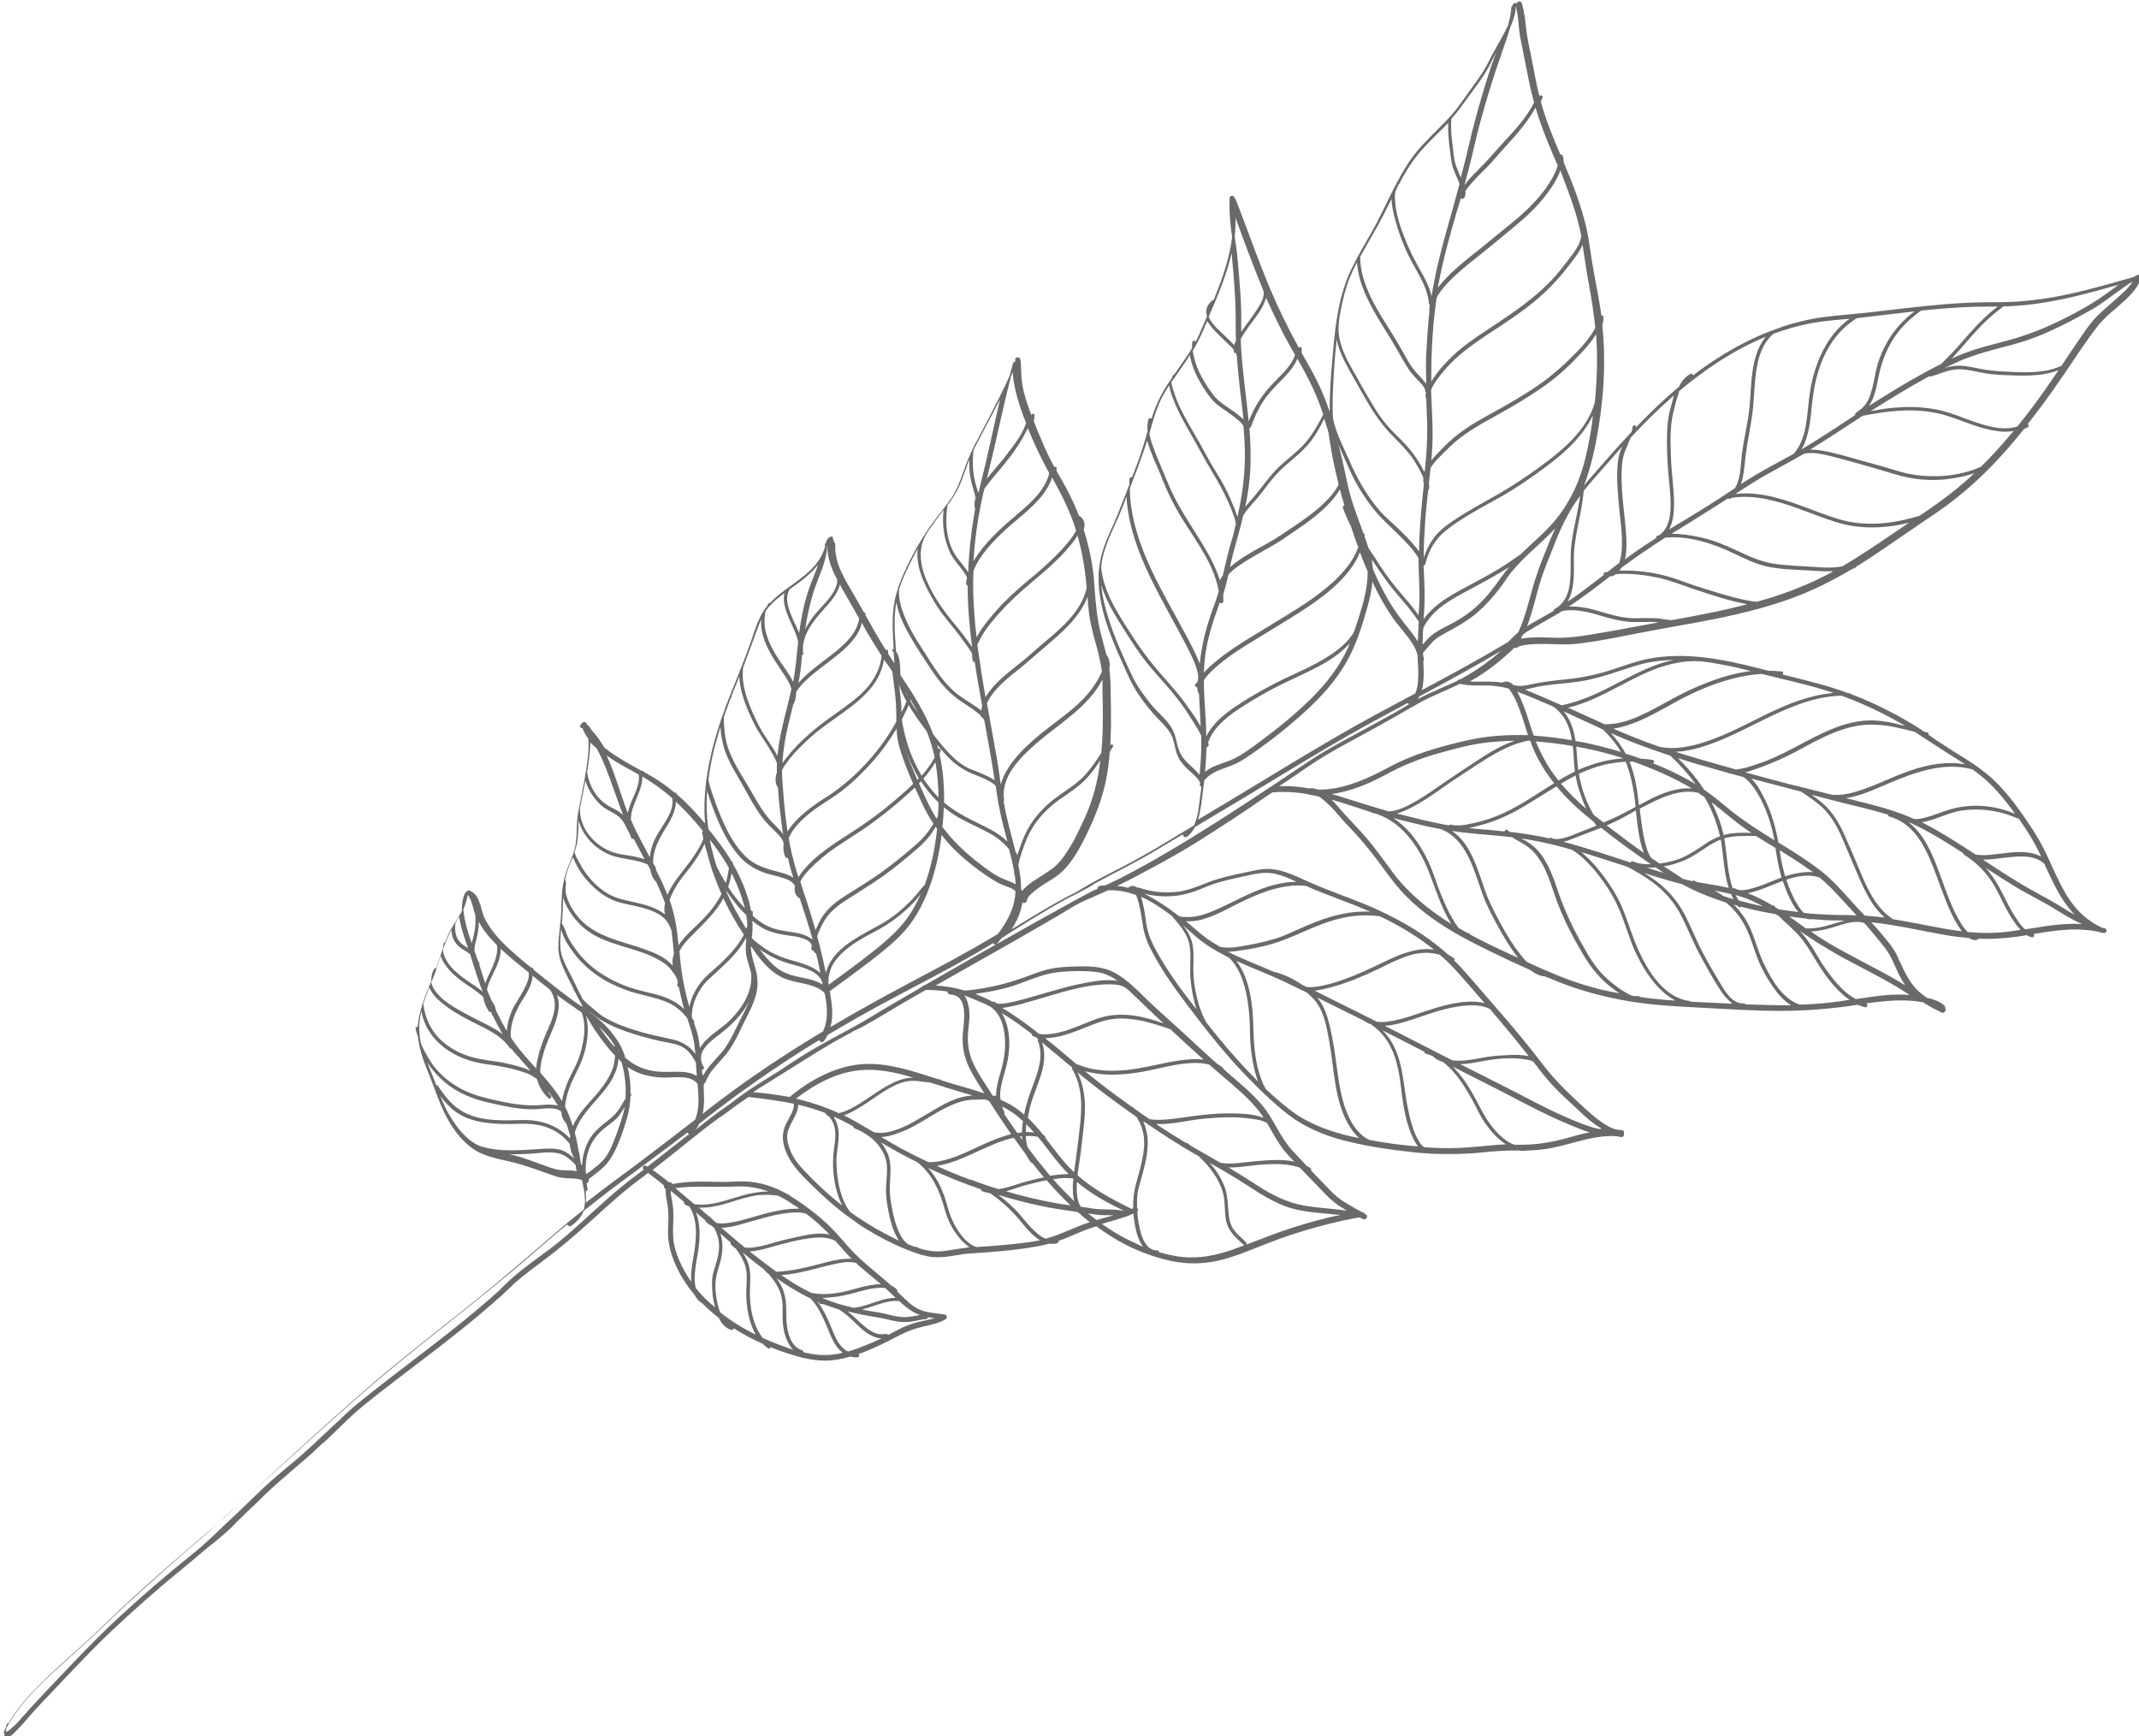 <svg xmlns="http://www.w3.org/2000/svg" viewBox="0 0 886.8 719.9"><path d="M8.7 715.5c2.7-2.8 5-5.9 7.7-8.6 9.7-10.1 19.1-20.5 29.2-30.1 10-9.5 20.4-18.6 31.1-27.3 5.5-4.5 6.6-5.7 12.2-10.1 2.7-2.2 6.8-5.7 9.2-8.3 2.1-2.3 6.7-6.4 9.8-9.5 5.4-5.5 10.8-9.8 16.6-14.9 3.2-2.7 6.3-5.5 9.3-8.4.4.2 9.9-9.7 14.9-13.9 5.1-4.3 10.5-8.4 15.8-12.5 10.6-8.1 21.3-16.1 31.6-24.6 3.6-3 7.2-6 10.7-9.2.2 0 1.7-1.5 2.2-2 1.4-1.2 2.7-2.5 4-3.8.1-.1.1-.2.2-.2 3.9-3.4 8.1-6.5 12.2-9.6 6.9-5.1 13.4-10.7 19.8-16.5 6.5-5.9 12.9-11.8 19.9-17l3.6-2.7c2.2 1.7 4.5 3.4 6.6 5.2-.2.6.1 1.3.7 1.4-.1 1.7.1 3.5.5 5.2.5 2.6.7 5 .6 7.7-.1 2.7-.3 5.4 0 8.1.3 2.8 1 5.5 2 8.1 2.1 5.5 5.1 10.4 8.9 14.9.7 1.4 1.7 2.6 3.1 3.4 2.2 2.2 4.5 4.2 6.9 6.1 1.1 2.3 2.8 4.3 5.3 5 .4.1.8-.3.9-.7 3.8 2.4 7.8 4.6 12 6.4.7.7 1.4 1.3 2.2 1.9.5.4 1 0 1-.5 2.5 1 5.1 2 7.8 2.8 4.9 1.6 9.8 2.8 15 2.8 3.5 0 7-.7 10.4-1.7 1 .3 2 .4 3 .3.7-.1.9-1 .3-1.3 5.9-2.1 11.5-4.9 17-7.8 3.3-1.7 6.6-2.9 10.2-3.7 3.1-.7 6.2-1.3 9-3 .8-.5.5-1.8-.4-1.9-3.9-.7-8-.6-11.5-2.6-1.5-.8-2.8-1.8-4.1-3 0-.2-.1-.4-.4-.5-.1 0-.2-.1-.2-.1-1.2-1.1-2.4-2.3-3.6-3.4.1-.2.2-.4 0-.7-.7-.8-1.5-1.3-2.4-1.7-3.4-3.1-7-5.9-10.4-8.9-3.7-3.1-6.9-6.5-10-10.2-3.5-4.1-7.3-7.8-11.5-11.1-.1-.1-.1-.1-.2-.1-2.7-2.2-5.6-4.2-8.5-6.1-.6-.4-1.2-.7-1.7-1.1-.1-.2-.2-.3-.4-.3-.1 0-.2-.1-.3-.1-5.5-3.1-11.3-5.1-17.7-5.3-2.4-.1-4.8.1-7.2.2-2.6 0-5.1 0-7.7-.1-5.1-.1-10.2 0-15.2 1-.1-.5-.7-1-1.3-.7-2.2-1.8-4.5-3.5-6.8-5.2 5.3-4.1 10.4-8.2 15.6-12.4 3.9-3.1 7.7-6.1 11.7-9 2.3-1.5 4.6-3.2 6.8-4.9 1.4-1 3.9-2.7 5.6-3.9 6.3.7 12.6 1.5 18.8 2.8.2 1.9-.8 3.7-1.6 5.3-1 1.9-2.1 3.7-2.6 5.8-1.3 5.1 1.4 10.8 4.4 14.8 1.9 2.5 4.2 4.8 6.4 7 2.3 2.3 4.7 4.5 7.1 6.7 3.6 3.2 7.4 6.3 11.4 9 .7.6 1.3 1 2.1 1.5 0 0 .1 0 .1.1.7.5 1.4.9 2.2 1.4 5.4 3.4 11.2 6.4 17.1 8.8 2.8 1.1 5.7 2.2 8.7 2.8 2.7.6 5.4.5 8.1.2 2.7-.3 5.4-.9 8.1-1.2 3.2-.3 6.5-.4 9.7-.7 6.7-.5 13.3-1.2 19.9-2.4 1.6-.3 3.3-.7 4.9-1.1 1.1.2 2.2.1 3.3-.2.4-.1.5-.5.4-.9.6-.2 1.3-.5 1.9-.7 3.4-1.3 6.7-2.9 10.2-4.2l3.6-1.2c3 2.2 6.1 4.2 9.3 6.1 6.6 3.7 13.6 6.4 20.9 8.1 7.7 1.8 15.4 1.5 23-.6 7.7-2.2 15-5.6 22.5-8.3 8.9-3.2 18-5.8 27.2-7.8 2.1-.4 4.2-.9 6.3-1.2.4.2.9.5 1.3.7 1.2.7 2.5-1.2 1.3-1.9-.2-.1-.5-.3-.7-.4-.1-.4-.4-.6-.9-.6h-.1c-2.2-1.2-4.4-2.4-6.5-3.7-2.7-1.6-5-3.5-7.1-5.8l-7.5-7.8c.2-.3.2-.6-.1-.8-.5-.4-1-.7-1.6-1-2.1-2.2-4.2-4.4-6.3-6.7-2.5-2.8-4.4-6.1-6.3-9.4-.1-.3-.3-.5-.4-.7-1.7-3-3.4-5.9-5.6-8.5-4.5-5.3-10-9.7-15.2-14.2 0 0 0-.1-.1-.1-.9-1.2-2-2.1-3.3-2.8-4.7-4.1-9.2-8.4-13.8-12.6-5.1-4.7-10.3-9.2-15.3-14-4.2-4.1-8.3-8.4-13.5-11.2-5.1-2.7-11.1-2.7-16.7-2.5-3.5.1-7 .3-10.5 1.1-3.3.8-6.4 2-9.6 3.2-8.1 3-16.5 4.9-25.1 5.7-4-1.2-8-1.9-12.2-2.1 11-6.3 22-12.4 33-18.7 5.4-3.1 20.1-11.5 21.4-12.5 1-.6 1.9-1.1 2.9-1.7.1-.1.2-.2.3-.2 2.7-1.5 5.7-2.8 8.5-4l5.4-2.4c4-.2 7.9.6 11.6 2 .2.5.4 1.1.6 1.6.8 2.5 1.3 5.1 1.7 7.7.3 2.1.6 4.2 1.1 6.2 1 4 3.1 7.9 5.2 11.5 4.8 8.4 10.8 16.2 16.7 23.9 6 7.9 12.3 15.5 19.2 22.8 3.4 3.6 6.9 7.1 10.5 10.4 3.4 3.1 6.9 6.2 10.7 8.8 6.9 4.6 14.7 7.5 22.8 9.4 8.4 2 17 3.3 25.6 4.2 2.4.3 4.7.5 7.1.6.5.1 1 .1 1.5.1 6.9.3 13.7.2 20.6-.5 4.9-.5 9.8-.9 14.7-.8h.9c1.1.2 2.1.2 3.2 0 3.3-.1 6.6-.4 9.8-1 8.1-1.5 15.8-4.7 24-5 1.7-.1 3.4 0 5.1.4.9.2 1.5-.7 1.2-1.3.3-.7 0-1.6-.9-1.6-2.8.1-5.5-1.4-7.7-2.9-2.6-1.7-4.9-3.7-7.2-5.8-6.5-5.9-12.7-11.8-18-18.8-5.5-7.2-11.3-14.2-17.2-21-3-3.5-6-6.9-9-10.4-2.8-3.2-5.6-6.5-8.5-9.6l-1.8-1.8c.2-.3.3-.6-.1-.9-.8-.6-1.7-1.1-2.5-1.6-9.9-8.9-21.7-15.5-34.1-20.7-8.1-3.3-16.4-6.1-24.3-9.7-5.8-2.6-11.5-5.5-18.1-5-1.9.2-3.8.6-5.7 1-2.2.5-4.3.9-6.5 1.4-4.1.9-8.1 2-12 3.6-3.5 1.4-6.9 2.7-10.6 3.3-3.6.5-7.3.5-10.9-.1-2-.3-4-.9-6-1.5-.2-.1-.5-.1-.7 0-.2-.2-.5-.4-.8-.5-.7-.3-1.5-.3-2.3.1-.3.1-.4.3-.5.5-1.5-.4-3.1-.7-4.7-.8 3.3-1.6 6.6-3.2 9.8-5 18.7-9.8 25.6-14.6 38.3-22.8 5.3-3.4 10.8-7.4 16.3-11 5.1-.4 10-.1 14.9.8.2.2.5.3.8.2 1.2.2 2.5.5 3.7.8 1.2.7 2.2 1.7 3 2.4 2.3 2 4.2 4.3 6.2 6.6 2.5 2.9 5.3 5.6 7.8 8.5 3.3 3.8 6.4 7.8 9.4 11.9 3 4.1 6 8.1 9.5 11.7 3.3 3.3 6.9 6.4 10.7 9.1 7.7 5.6 16.3 10 24.9 14.2 5.3 2.6 10.7 5.1 16.1 7.5 1.8 1.4 3.8 2.5 6 2.6 1.9.8 3.9 1.6 5.9 2.4 9.4 3.7 19.3 6.3 29.5 8 9.9 1.6 19.9 2.1 30 2.6 10.8.6 21.5 1.3 32.4 1.3 10.6 0 21.2-.9 31.8-2.5h.2c1 .4 2 .8 3 1 .9.2 1.2-1.2.4-1.6 7.9-1.1 15.7-1.9 23.4-.5.1 0 .2 0 .3.1.5.3 1 .7 1.6 1 1.9 1.2 4 2.2 6 3.2 1.1.5 2.1-1.1 1.4-1.9.1-.3.1-.6-.1-.8-1.9-1.9-4.7-2.9-7.4-3.4-1.3-.9-2.6-1.9-3.8-3-3.3-3.3-5.4-7.4-7.3-11.7-.9-2-1.8-4.1-3.1-5.9-1.4-2.2-3.2-4.1-4.8-6.1-1.3-1.6-2.7-3.1-4.1-4.6.4 0 .8.1 1.2.1 9.9 1.1 19.5 3.4 29.2 5.1 3.4.6 6.7 1 10.1 1.3 1 .6 2 1 3.2.8.3 0 .5-.3.6-.5h.9c4.9.2 9.9-.2 14.8-.8 1.5-.2 2.9-.4 4.4-.7.7.4 1.5.8 2.3.9.8.1 1.1-.9.6-1.4 7-1.1 14.1-2.3 21.2-1.7 1.9.1 3.9.4 5.8.8.1.1.3.1.4.2.3.1.5.1.8.1.2.1.5.1.7.2 1.2.3 2-1.5.7-1.9-.3-.1-.6-.2-.9-.2h-.1c-4.5-2-8.4-5-11.5-8.8-3-3.6-5.3-7.8-7.3-12.1-2.1-4.3-3.9-8.7-6.1-12.9-2.3-4.5-5.2-8.7-8-12.8-3-4.3-6.1-8.4-9.7-12.2-3.3-3.5-7-6.5-11-9.2-4-2.7-8.2-5.1-12.2-7.8-2.2-1.4-4.3-2.8-6.4-4.3.2-.3.1-.7-.3-.9-.5-.1-1-.2-1.5-.4-1.2-.8-2.5-1.6-3.7-2.4-8.2-5-16.7-9.3-25.7-12.8l-.9-.3c-.1-.2-.3-.4-.6-.4h-.5c-8-3-16.3-5-24.6-7.1-.9-.2-1.8-.5-2.7-.7.4-.3.4-1.1-.2-1.2-1.9-.2-3.8-.3-5.6-.3-13.6-3.5-27.4-6.9-41.6-6-4.1.2-8.3.9-12.3 2-4.9 1.4-9.6 3.2-14.4 4.6-5 1.4-10.1 2.4-15.2 2.9-5 .5-9.9 1-14.8 2.1-2.3.5-4.6 1-6.9.4h-.4c-.6-.6-1.4-1.2-2.2-1.4-.9-.3-1.8-.1-2.7.3-3.6-.6-7.3-.4-11-.4-.8 0-1.5 0-2.3-.1 6.8-3.7 12.9-8.6 18.5-14 .5.3 1.1.2 1.5-.3 0-.1.1-.1.1-.2 7.9-2.1 16.3-.2 24.3-1.1 11.2-1.3 22.3-3.9 33.4-5.9 21.7-3.9 44-7.4 64.3-16.5 5.6-2.5 11.1-5.5 16.4-8.6.4-.2.9-.3 1.3-.5.2-.1.4-.3.4-.5 3.8-2.3 7.5-4.8 11.2-7.3 5.2-3.5 10.3-7.1 15.5-10.6 4.7-3.2 9.5-6.3 14-9.9 10.9-8.5 20.3-18.5 28.8-29.2.5-.2 1.1-.5 1.6-.8.5-.3.4-1 0-1.3 3.4-4.4 6.8-8.9 10-13.4 2.5-3.5 4.9-7.1 7.3-10.6.2-.1.3-.3.3-.4 3.6-5.5 7.3-10.9 11.3-16.1 4.5-5.8 11.2-9.5 15.6-15.4.9-1.2 1.7-2.5 2.2-4 .1-.3.1-.5 0-.7.3-.7-.4-1.6-1.3-1.2-.6.3-1.1.6-1.7.9-9.9 2.8-19.8 5.7-29.9 7.7-5 1-10.1 1.7-15.2 2.2-5.3.5-10.5.5-15.7.5-11.3.1-22.6 1.2-33.8 2.5-5.5.6-11 1.3-16.5 1.9-5.6.6-11.2 1-16.8 1.7-6.1.8-12 2.2-17.8 4.1-.1 0-.2 0-.2.1 0 0-.1 0-.1.1-13.2 4.4-25.5 11.5-36.6 20 .1-.5-.2-1-.8-.7-2.3 1-3.8 3-4.9 5.3-6.3 5.3-12.2 11-17.9 16.9v-.3c.1-.8-1.2-.8-1.3 0-.1.7-.3 1.5-.5 2.2-.3.4-.7.7-1 1.1-3.8 4-7.5 8.1-11.1 12.3-2.5 2.9-5.2 5.8-7.6 8.8 2.1-5.5 3.6-11.3 4.8-17.2 3.2-16.1 4.5-32.8 2.8-49.2.4-1.2.5-2.5.4-3.7-.1-.4-.5-.5-.8-.4-.2-1.8-.5-3.5-.8-5.2-.9-5.6-2.1-11.1-3-16.7-.8-4.8-1.3-9.6-2.4-14.4-2.2-9.4-5.6-18.3-9.4-27.1 0-1-.1-2-.5-3-.2-.4-.6-.4-.9-.3-3.1-7.2-6-14.4-8.1-21.9.2-.6.5-1.2.7-1.8.3-.8-.9-1.3-1.2-.5v.1c-.2-.6-.3-1.2-.5-1.8-1.2-5.1-2.1-10.3-3.1-15.4-.5-2.5-1.1-5-1.5-7.6-.4-2.3-.6-4.7-.9-7-.3-2.4-.7-4.8-1.5-7.1-.3-.9-1.8-.5-2 .3-.6-.4-1.7 0-1.7.9-.3.2-.4.4-.5.7-.2 2.6-.7 5.1-1.4 7.5-.3.7-.7 1.4-1 2.1-1.7 3.3-3.6 6.5-5.4 9.8-.9 1.7-1.7 3.4-2.6 5-1.2 2.2-2.7 4.3-4.1 6.4-1.5 2-3 4-4.4 6.1-1.5 2-2.9 4.1-4.5 6.1-3.3 4-7.1 7.5-10.7 11.2-3.5 3.6-6.8 7.3-9.4 11.6-5.5 8.7-9.3 18.4-14.4 27.4-2.7 4.7-5.5 9.4-7.9 14.3-2.2 4.2-3.7 8.7-4.9 13.3-2.3 9.3-3 19-3.8 28.5-.5 6-.9 12.2-.8 18.2h-.1c-1.4-3.9-2.8-7.7-4.6-11.4-2.1-4.3-4.5-8.5-6.9-12.7 0 0 0-.1-.1-.1.1-.6.1-1.2.1-1.8 0-.7-1-.8-1.2-.3-4.5-8.2-8.6-16.5-12.2-25.1-3.9-9.4-7.4-19-11-28.6-1-2.7-2-5.3-3.1-8-.1-.2-.2-.4-.4-.5v-.1c-.4-1.3-2.4-.7-2 .6-.3 5.3.3 10.6 1 15.8-1 8.9-4.3 17.8-7.6 26-.1 0-.2 0-.4.1-2.6 2-3.1 4.3-2.4 6.7-1 2.5-2.1 5-3.2 7.5-.5 1.1-1 2.2-1.6 3.2 0-.8-1.2-.7-1.3 0-.1.8-.1 1.7-.1 2.5-1.4 2.4-3 4.7-4.6 7-.9 1.3-1.9 2.6-2.8 4-.2 0-.3 0-.4.2-.3.4-.5.8-.6 1.3-1.5 2.1-2.9 4.3-4.1 6.5-1.8 3.3-3.2 6.7-4.3 10.3-.3-.4-1.1-.4-1.3.3-.4 1.6-.5 3.3-.3 4.9-1.1 3.8-2.2 7.5-3.5 11.3l-3 7.8c-.4-.2-1 0-1 .6-.1.8-.1 1.6-.1 2.4-.4 1.1-.9 2.3-1.3 3.4-1.7 4.4-3.4 8.8-5.3 13.1-1.9 4.1-3.7 8.2-4.9 12.6-4.1 15.4 2.6 31.5 8.9 45.4 1.7 3.9 3.4 7.8 5.7 11.4 2.6 4.1 5.7 8 9.1 11.5 1.7 1.7 3.4 3.4 4.7 5.5 1.2 1.9 1.6 4.1 2.1 6.2.4 1.7.9 3.4 1.8 4.9 1.2 1.9 2.8 3.5 4.5 5 1.6 1.4 3.2 2.8 4.1 4.7-.4.7-.1 1.4.5 1.7-.2 1.5-.4 3-.6 4.4-.5 3.6-.7 7.4-2.2 10.8-.1.3-.3.5-.4.8-3.5 2.1-7.1 4.2-10.6 6.4-6.5 3.9-13.1 7.7-19.9 11.2-6.1 3.1-12.2 6.2-18.1 9.9-9.3 4.6-18.1 10.1-26.9 15.5 1.7-2.6 3.1-5.4 3.9-8.5.2-.8.4-1.7.6-2.6.6.5 1.8 0 1.9-1 0-.8.8-1.7 1.4-2.3.9-.9 2-1.7 3-2.5 2.3-1.7 4.8-3.1 7.2-4.7 6.2-4.2 9.9-11.3 13.1-17.8 3.5-7.2 6.4-14.5 8-22.3.8-3.9 1.3-7.9 1.6-11.9.4-.7.9-1.4 1.3-2.1.5-.7-.6-1.4-1-.7l-.1.1c.2-2.8.2-5.5.3-8.3 0-3.9 0-7.8-.1-11.7-.1-3.9 0-7.8-.6-11.7.4-2.1.1-4.1-1.2-5.9-.6-2.4-1.3-4.7-1.9-7.1-1.1-4.1-1.9-8.3-2.3-12.6-.5-4.3-.7-8.6-1.1-12.9-.5-4.3-1.2-8.6-2.3-12.8-.5-2.2-1.1-4.3-1.8-6.4.7-2.2.4-4.3-1.8-5.7-.1 0-.2-.1-.2-.1-1.4-3.7-3.1-7.3-4.9-10.8-1.4-2.6-2.9-5.2-4.4-7.8 0-.3.1-.7.1-1 0-.6-.5-.8-1-.6-.4-.7-.8-1.5-1.2-2.2-2-4-3.8-8.1-5.5-12.2l-1.8-4.5c.2-.9.3-1.7.3-2.6 0-.7-1.2-.7-1.3 0v.1c-.7-1.9-1.4-3.8-2-5.7-.9-2.9-1.7-5.8-2-8.8-.2-1.7-.2-3.3-.3-5 0-1.3 0-2.7-.4-3.9-.4-1.3-2.4-.6-2 .7 0 .1.1.3.1.4-.4 0-.8.2-1 .7l-1.5 5.4c-2.7 6-5.7 11.8-8.7 17.6-1.8 3.4-3.6 6.8-5.4 10.3-.2.1-.3.2-.3.4 0 .1 0 .2-.1.3-.1.2-.2.3-.2.5-1.8 3.5-3.2 7.1-4.5 10.8-1.3 3.6-2.6 7.2-4.7 10.4-2.3 3.4-5.1 6.6-7.5 9.9-4.9 6.7-9 13.9-12.4 21.5-1.6 3.6-3 7.4-3.8 11.4-.8 3.9-.9 8-.8 12 .1 2.7.2 5.4.4 8-.5 0-.9.7-.4 1 .2.1.3.2.4.3.1.9.1 1.8.2 2.7 0 .6.1 1.3.1 1.9-.9-1.3-1.8-2.7-2.6-4v-1c0-.6-.6-.7-1-.5v-.1c-3-4.7-5.7-9.5-8.4-14.4v-.6c0-.3-.3-.5-.6-.5-1.4-2.5-2.8-4.9-4.2-7.3-3.8-6.6-8.1-13-7.7-20.8 0-.3 0-.5-.2-.6 0-.2-.2-.5-.3-.6-.1-.2-.1-.4-.2-.6 0-.1-.1-.2-.2-.2 0-.3-.1-.6-.1-.9-.1-.4-.5-.6-.9-.4-1.1.4-1.8 1.4-2 2.6-.3.2-.4.4-.4.8v1c-3.3 11.2-15.4 15.2-22.8 23.1-.3 0-.7.1-.8.4-.1.3-.2.5-.3.8-1.1 1.3-2 2.7-2.8 4.3-1.7 3.4-2.8 7-4 10.6-1.5 4.2-3.1 8.3-4.7 12.4-1.7 4.4-3.6 8.8-5.3 13.3-.3.6-.5 1.2-.7 1.9-.9 2.5-1.8 4.9-2.6 7.5-4.1 12.8-6.8 26.5-5.7 40.2-3.6-4.3-7.4-8.4-11.6-12-.1-.1-.1-.3-.2-.4-.1-.3-.4-.4-.7-.3-3-2.5-6.2-4.8-9.6-6.8-1.1-.6-2.2-1.3-3.3-1.9 0 0 0-.1-.1-.1-.2-.3-.5-.4-.8-.3-4.1-2.3-8.2-4.5-12-7.1-1.2-.8-2.4-1.7-3.5-2.6-1.5-2.6-3.2-5-5.3-7.3-.3-.6-.7-1.2-1.2-1.7-.2-.2-.5-.4-.7-.5 0-.1-.1-.2-.1-.3-.3-1.1-1.8-.9-2.1 0-.8.4-.9 1.7.2 1.8h.2c.6 1.6 1.4 3 2.4 4.4.1 1.2.1 2.4.1 3.2 0 2.4-.3 4.7-.6 7.1-.1.1-.1.2-.1.3 0 .3 0 .6-.1 1-.3 1.9-.6 3.7-.9 5.6-.8 4.3-1.7 8.5-2.5 12.8-.9 4.5-.5 9-1.1 13.5-.5 3.4-1.9 6.3-3.1 9.4-1.3 3.2-2.1 6.4-2.5 9.8-.4 3.9-.3 7.9-.6 11.8-.1.7-.1 1.5-.2 2.2-.2.2-.2.5-.1.7-.3 3.2-.8 6.5-.7 9.6.1 3.5 1.4 6.8 2.9 9.9 1.1 2.3 2.2 4.5 3.4 6.8 0 .1 0 .3.1.5.3.4.5.9.8 1.3.2.5.5 1 .7 1.4.7 1.3 1.4 2.7 2.1 4-.1 0-.2.1-.2.2-.6-.4-1.2-.9-1.9-1.3-4.6-3.2-9-6.7-13.4-10.2-1.5-1.2-3.1-2.5-4.6-3.7-.2-.3-.4-.7-.7-1-.2-.2-.4-.2-.6-.1-2.4-2-4.8-3.9-7.1-6-4.6-4-9.2-8.7-12-14.2-.7-1.4-1.1-3.1-1.6-4.8 0-.2-.1-.4-.1-.6 0-.2-.1-.3-.2-.3-.7-2.4-1.6-4.6-4-5.8-.1-.1-.3-.2-.4-.2-.5-.1-.9.1-1.1.4l-.1.1c-.3.1-.5.3-.7.6-1.1 2.3-1.4 4.9-1.3 7.4-1.2 2.4-2.9 4.7-4.2 7-1.1 1.9-2 3.9-2.8 6-.3 0-.6.2-.6.5-.1.6-.2 1.2-.2 1.7-.9 2.6-1.7 5.2-2.6 7.8-.1.3-.2.5-.3.8-.3-.1-.7-.1-.9.3-.8 1.6-1.2 3.3-1.1 5-2.5 6.1-5.2 12.4-5.6 18.9-.4-.1-1 .2-.9.8.3 1.2.6 2.4 1 3.5v.2c.6 5.2 2.5 10.3 4.5 15.1 2.2 5.4 4 11.1 6.6 16.4 2.6 5.2 6.2 10.5 10.9 14 4.7 3.6 10.5 4.6 16.2 5.9 6.6 1.5 12.8 4.1 19.2 6.2 2.3.7 4.7.7 7.1.8 1.3.1 2.5.3 3.5.7.5 2.5 1.1 5.1 1.2 7.6.1 1.6-.1 3.2-.5 4.6-4.2 3.3-8.3 6.7-12.3 10.2-11.4 9.8-22.7 19.6-34.5 29-11.7 9.3-23.4 18.5-34.9 28-22.8 19-66.5 59.9-66.9 60.2-14.6 12.7-29.6 25.2-43.7 38.5-5.7 5.4-11.3 10.9-17.1 16.1-5.7 5.1-11.5 10.2-16.8 15.6-4.6 4.7-9 9.7-12.3 15.4-.4 0-.7.2-.8.6-.1.4-.1.8-.2 1.1-.3.5-.5 1-.8 1.6-.2.5-.1.9.2 1.2 0 .1-.1.2-.1.4-.1.4.2.8.6 1 1.2.8 4.7-3.2 6.3-4.9zm273.8-191c-1.3-2.7-2.4-5.6-3-8.5-.6-2.8-.5-5.7-.4-8.6.1-2.9.2-5.7-.3-8.5-.3-1.7-.7-3.4-.7-5.2 1.9 1.6 3.7 3.1 5.6 4.7-.2.2-.2.6.1.8.6.5 1.3.8 2 1 0 0 .1 0 .1.1 3.8 6.2 2.7 14.3 1.5 21.4-.5 2.8-1.1 6.4-.8 9.7-1.6-2.2-2.9-4.5-4.1-6.9zm6 9.6c-.4-1.3-.5-2.7-.5-4 0-3.6.7-7.1 1.3-10.6.9-5.5 1.3-11.7-.8-16.9 1.2 1.1 2.5 2.2 3.7 3.2.7 1.1 1.6 1.9 2.7 2.3.4.3.8.7 1.2 1 1.1 2.1 1.9 4.3 2 6.8.2 3.9-1.1 7.5-2.2 11.1-.8 2.5-.8 5.3-.6 7.9.1 2.4.5 4.8 1.2 7.1-3-2.3-5.6-5-8-7.9zm10.1 10c0-.1-.1-.2-.1-.3-1.2-3.1-1.7-6.4-1.9-9.7-.1-2.9.3-5.4 1.2-8.2 1.2-3.6 2-7.4 1.6-11.1-.1-1.2-.4-2.3-.8-3.4 1.5 1.3 3 2.6 4.4 3.8-.1.2-.2.5.1.8.6.7 1.3 1.2 2 1.7 1.7 2.3 3.2 4.8 4 7.5 1 3.9.2 7.9.3 11.8.1 5.3 1.1 11.4 3.9 16.3-5.2-2.5-10.2-5.6-14.7-9.2zm17.6 10.6c-4.2-5.5-5.5-13.1-5.3-20 .1-3.6.5-7.4-.7-10.9-.6-1.7-1.4-3.2-2.4-4.6 1 .8 1.9 1.6 2.9 2.4 2 1.6 4.1 3.2 6.2 4.8.3.7.9 1.2 1.6 1.6 2.7 3.1 5 6.4 5.7 10.6.5 3.1.1 6.2.3 9.3.2 2.7.7 5.5 1.9 8 .6 1.4 1.4 2.7 2.5 3.7-4.2-1.4-8.5-3-12.7-4.9zm29 6.9c-4.1.5-8.2 0-12.2-1 .1-.3 0-.7-.4-.8-3.5-1-5.1-4.4-5.9-7.7-.9-3.6-.6-7-.8-10.7-.1-3.7-1.1-7.3-3.2-10.4-.2-.4-.5-.7-.8-1.1 3.7 2.6 7.5 5 11.5 7.1.9.5 1.8.9 2.7 1.4 3.7 3.9 5.7 9.2 7.8 14.2 1 2.5 2.2 5 4.1 7 .4.4.9.8 1.4 1.2-1.3.4-2.7.6-4.2.8zm13-3.6c-2.2.9-4.3 1.7-6.6 2.3-.1 0-.2-.1-.3-.1-1.3-.7-2.4-1.8-3.3-3-1.6-2.2-2.5-4.7-3.5-7.2-1.5-3.7-3.2-7.2-5.5-10.3.2.1.5.2.7.3 0 .3.1.6.5.6.5 0 1 .1 1.5.2 2 .8 4.1 1.4 6.1 2.1.3.2.6.3.8.5 2.3 1.5 4.3 3.4 6.2 5.3 1.8 1.7 3.7 3.5 5.9 4.7 1.4.8 3.1 1.5 4.8 1.4-2.3 1.2-4.8 2.2-7.3 3.2zm26.5-11.9c.9.2 1.8.3 2.8.4-1.7.5-3.4.8-5.1 1.2-2.9.6-5.6 1.5-8.3 2.7-2 1-4 2.1-6 3.1-.1-.3-.3-.5-.7-.5-1.4.2-2.5.3-3.9-.1s-2.6-1.2-3.8-2c-2.1-1.5-3.9-3.4-5.8-5.1-.8-.7-1.6-1.4-2.5-2.1 1.9.5 3.9.9 5.8 1.3 2.5.5 4.9.9 7.4 1.3 2.3.4 4.6 1.1 6.9 1.5 2.2.4 4.3.4 6.5.1 1.8-.3 3.6-.8 5.5-1 .7.2 1.1-.3 1.2-.8zm-11.9-6.7c1.8 1.7 3.7 3.3 5.8 4.5.9.5 1.9 1 2.8 1.3-2.6.4-5.2 1.1-7.9.8-2.2-.2-4.4-.8-6.5-1.3-2-.5-4.1-.8-6.1-1.1-1.2-.2-2.3-.4-3.5-.7 1.4-.4 2.7-.8 4-1.2 3.6-1.2 7.5-2.7 11.4-2.3zM367 534c1.5 1.3 2.9 2.7 4.3 4.1-5.9-.1-11.6 3.6-17.4 4.1-4.5-1-8.8-2.3-13.1-4.1.7 0 1.3 0 1.9-.1 3.5-.2 7.1-.8 10.5-1.7 3.1-.8 6.1-1.8 9.2-2.2 1.6-.2 3.1-.3 4.6-.1zm-10.6-9c2.9 2.5 5.9 4.9 8.8 7.4-.7 0-1.4 0-2 .1-3.3.3-6.5 1.2-9.6 2.1-5.5 1.5-11.6 2.6-17.3 1.4-1-.5-1.9-1-2.9-1.5-.3-.2-.6-.4-.9-.5-.1 0-.1-.1-.2-.1-2.9-1.6-5.7-3.4-8.4-5.3 2.7-.1 5.3-.6 7.9-1.1 5-1 9.9-2.6 14.9-3.6 2.5-.5 5.8-1.1 8.4-.2.4.5.8.9 1.3 1.3zm-9.7-10.1c2.1 2.4 4.2 4.8 6.4 7-.9-.1-1.8 0-2.6 0-3.2.2-6.4 1-9.4 1.8-4.9 1.3-9.9 2.6-15 3.2-1.1.1-2.7.4-4.3.3-2.8-2-5.5-4.1-8.2-6.2-.9-.7-1.9-1.5-2.8-2.2 3-.1 6.1-1 8.6-1.7 5.8-1.6 11.7-3.3 17.7-3.9 3.1-.3 6.2-.2 8.9 1.1.3.1.5.4.7.6zm-12.6-11.8c3.5 2.6 6.7 5.5 9.8 8.7-4.4-1-9.8.2-13.7 1.1-2.8.6-5.5 1.2-8.2 2-3 .8-6 1.8-9.1 2.2-1.3.2-2.7.3-4.1.1-3.3-2.7-6.5-5.4-9.7-8.2 3.1 0 6.5-.9 8.7-1.6 5.9-1.6 11.8-3.6 17.9-4.4 1.9-.3 3.9-.4 5.9-.3.8.1 1.7.2 2.5.4zm-11.6-7.4c1.3.6 2.6 1.3 3.9 2.1l5.1 3.3h-1.1c-3.6 0-7.1.6-10.5 1.4-5.8 1.3-11.4 3.5-17.3 4.4-1.8.3-3.8.5-5.6.1-.7-.6-1.4-1.2-2-1.8-.1-.2-.3-.3-.4-.5-.1-.1-.2-.2-.4-.2l-1.8-1.5c-.9-.8-1.7-1.5-2.6-2.3 1 0 1.9 0 2.8-.1 3.4-.2 6.7-1.1 10-2.1 3.8-1.2 7.6-2.4 11.6-3 2.8-.2 5.6-.2 8.3.2zm-30.6-3.7c4.5 0 9.1.1 13.6-.1 4.6-.2 9 .6 13.1 2.1-1.2 0-2.5 0-3.7.2-3.4.4-6.7 1.2-10 2.3-3.4 1-6.6 2.1-10.1 2.6-1.8.3-3.5.4-5.3.3-.6 0-1.2-.1-1.7-.2l-7.8-6.6c3.9-.6 7.9-.6 11.9-.6zm189.9-93.6c-2.4-4-4.8-8.2-6-12.7-.5-1.8-.7-3.9-1-5.8-.4-2.7-.9-5.4-1.7-8v-.1c4.5 2 8.7 4.9 12.6 7.8 3.4 4 6.9 7.7 7.6 13.1.6 4.5-.2 9.1.3 13.7.4 3.9 1.2 8.2 2.5 12.1-5.1-6.4-10-13-14.3-20.1zm36.5 46.6c-6.4-6.6-12.4-13.7-18.1-21-1.3-2.3-2.3-4.8-3.1-7.2-1.2-4.1-2.1-8.4-2.3-12.7-.3-4.6.6-9.3-.7-13.8-.7-2.5-2-4.7-3.6-6.6 1.8 1.5 3.6 3.1 5.4 4.7 2.8 2.4 6 4.5 9.2 6.3l4.5 2.4c5.9 5.7 7.6 15.6 8.3 23.3.4 4.4.2 8.8.6 13.2.4 4.3 1.1 8.7 2.4 12.8.2.7.4 1.3.7 2-1.1-1.1-2.2-2.3-3.3-3.4zm45 26.8c-8.2-1.6-16.3-4.1-23.5-8.3-3.9-2.3-7.4-5.2-10.8-8.2-1.4-1.2-2.8-2.5-4.1-3.7-1.2-1.8-1.9-3.9-2.6-5.9-1.4-4.4-2.1-9-2.4-13.5-.3-4.3-.2-8.6-.6-12.9-.5-5.1-1.4-10.3-3.4-15.1-.9-2.1-2-4.1-3.3-5.8 4.2 1.9 8.6 3.7 12.9 5.5 5.5 2.3 10.9 5 16.3 7.6 1.1.9 2.1 1.9 3 2.9 4.2 4.7 5.2 11.4 6.3 17.4 2.1 11.4 2 23.9 7.9 34.3 1.1 1.9 2.6 4.1 4.5 5.7h-.2zm4.5.8c-3.4-1.4-6.1-4.8-7.8-7.9-2.9-5.4-4.2-11.5-5.1-17.5-.9-5.9-1.5-11.8-2.7-17.6-1.2-5.6-2.3-11.6-6.1-16 .7.3 1.4.7 2.1 1 5.8 2.9 11.7 5.8 17.5 8.7.1.1.1.2.2.2.8.5 1.6.9 2.4 1.1 3.4 2.4 6.3 5.5 8.2 9.4 2.9 5.6 3.8 12 4.5 18.1.8 6.8 2 14.1 5.1 20.3.5 1 1.1 2 1.8 2.9-6.7-.5-13.5-1.4-20.1-2.7zm52.2 2.1c-5 .4-10 1-15 1.2-4.9.2-9.7.1-14.6-.3-1.6-1.1-2.6-3.2-3.4-4.8-1.6-3.5-2.5-7.4-3.3-11.2-1.8-8.6-1.8-17.8-5.8-25.8-1.2-2.5-2.8-4.7-4.7-6.6 5.8 2.9 11.6 5.9 17.4 8.9-.1.3 0 .6.4.7 1 .3 1.9.6 2.9 1 1.2 1.2 2.7 2 4.3 2.5 5.5 4.1 9.3 10.5 12.5 16.3 1.7 3.2 3.2 6.6 5.4 9.6 2.1 2.9 4.5 5.6 7.3 7.6l.9.6c-1.4.1-2.8.2-4.3.3zm28.3-2.5c-4.5 1.2-9.2 2-13.8 2.3-2.2.1-4.4.1-6.6.1-4.6-1.5-8.4-6.1-11-9.8-2-2.9-3.5-6.2-5.2-9.3-2.3-4.2-4.8-8.3-8-11.8-.5-.5-.9-1-1.4-1.5 5.8 3 11.6 5.9 17.5 8.9 7.7 3.9 15.2 8 23 11.7 3.1 1.5 6.4 2.8 9.6 4.2 2.2.9 4.4 1.8 6.7 2.5-3.6.6-7.3 1.7-10.8 2.7zm-12.7-32.1c.7.8 1.3 1.7 2 2.5 0 .3.2.5.4.6 1.6 2 3.2 4 4.9 5.9 3 3.3 6.3 6.4 9.6 9.4 3.5 3.3 7.2 7 11.5 9.4-.2 0-.4.1-.6.2-2.4-.3-4.7-1.2-7-2-2.9-1.1-5.8-2.3-8.6-3.6-7.8-3.4-15.2-7.6-22.8-11.4-6.6-3.3-13.1-6.6-19.6-9.9 3.2-.1 6.4-.7 9.6-1.3 5.2-1 10.8-1.5 16-.9 1.2.2 3.2.4 4.6 1.1zm-1.8-2.2c-2.9-.7-6.3-.6-8.1-.5-2.9.1-5.7.3-8.6.7-3.2.5-6.3 1.2-9.4 1.5-1.9.2-3.7.2-5.6 0-8.1-4.2-16.3-8.3-24.4-12.5l-3.6-1.8c1-.1 1.9-.2 2.8-.3 3.9-.7 7.7-2 11.5-3.3 6.7-2.3 13.7-4.6 20.9-4.9 2.9-.1 5.8.2 8.4 1.5 5.4 6.4 10.9 12.9 16.1 19.6zm-33.9-39.4c3 2.9 5.7 6 8.4 9.1 2.4 2.8 4.8 5.5 7.2 8.3-1.4-.4-2.8-.5-4.1-.6-3.7-.2-7.5.4-11.1 1.2-7 1.6-13.5 4.5-20.5 6.2-2.9.7-6 1.3-9 .9-5.6-2.8-11.2-5.7-16.8-8.4l-9-4.5c1.3-.1 2.5-.4 3.6-.6 4.4-.9 8.7-2.4 12.9-4 3.5-1.4 6.9-2.9 10.2-4.5 4.2-2.1 8.4-4.2 12.9-5.6 4.2-1.2 8.4-1.4 12.4-.1 1 .8 1.9 1.7 2.9 2.6zm-27.8-18.6c8 3.8 15.5 8.3 22.4 13.8-6.5-1-13.3 1.6-19.4 4.5-7.6 3.6-15.1 7.3-23.3 9.6-2.4.6-4.8 1.2-7.3 1.4-.9.1-1.9.1-2.8 0l-1.8-.9c-3.5-2.4-7.3-4.2-11.3-5.3h-.3c-6.4-2.8-13-5.3-19.2-8.4h-.1c1.5 0 2.9-.2 4.2-.4 4.5-.6 9-1.4 13.3-2.6 9.7-2.7 18.4-8.1 28.2-10.6 5.8-1.5 11.6-1.9 17.4-1.1zm-30.6-12.6c1.8.8 3.6 1.6 5.4 2.3 4.1 1.6 8.3 3.2 12.4 4.8 3 1.1 5.9 2.4 8.8 3.6-7.6-.5-15.2 1.4-22.3 4.1-4.8 1.8-9.3 4.1-14 6-4.8 1.8-9.7 2.9-14.8 3.8-3.4.6-7.7 1.5-11.3.6-2-1.2-4-2.4-5.9-3.8-2.5-1.9-4.8-4-7.2-6-.3-.3-.7-.5-1-.8 6.9.6 14-3.4 19.9-6.4 7.1-3.6 14.6-7.1 22.5-8.1 2.5-.4 5-.4 7.5-.1zm-49.3 3.2c3.8-1 7.2-2.7 10.9-4 4.2-1.4 8.5-2.3 12.7-3.2 3.7-.8 7.4-1.8 11.2-1.3 3.1.4 6 1.5 8.8 2.8.6.3 1.2.5 1.7.8-4.5 0-9 1-13.3 2.5-7.6 2.6-14.4 6.8-21.8 9.8-4.3 1.8-8.9 2.9-13.5 2-3.7-2.9-7.7-5.7-11.9-8-.9-.5-1.8-.9-2.7-1.4 6 1.5 12.1 1.5 17.9 0zm-162.2 85c7.6-5.9 16.8-10.9 26.5-11.8 7.5-.7 14.9.9 22.2 3.1h-.4c-3.8 0-7.4 1.7-10.7 3.5-5.1 2.9-9.7 6.7-15 9.4-1.5.7-3.2 1.5-4.9 1.8-1-.5-1.9-.9-2.9-1.3-2.7-1.1-5.4-2.1-8.2-2.9-.3-.1-.7-.3-1-.4-.2-.1-.3-.1-.4 0-1.7-.6-3.4-1-5.2-1.4zm57.3 4.6c-5.5 3.2-10.7 6.8-16.9 8.7-2.7.8-5.4 1.2-8.1.6-4.1-2.4-8.1-4.8-12.4-7 2.9-1 5.8-2.8 8-4.2 2.3-1.4 4.4-3 6.7-4.5 3.7-2.4 7.7-4.9 12.1-5.5 3-.4 5.9.4 8.9.6 4.8 1.5 9.5 3 14.3 4.4 1.2.3 2.3.7 3.5 1-1 0-2 .1-2.9.3-4.7.8-9.1 3.2-13.2 5.6zm21-4.3c.6.2 1.2.4 1.8.7 2.9 4.6 6 9.2 9.1 13.7-4 1-7.9 2.6-11.4 4.2-6 2.7-12 5.9-18.6 7.1-1.4.2-2.8.4-4.3.3-3.9-1.8-7.7-3.7-11.4-5.7-2.7-1.5-5.4-3.1-8.1-4.7 3.9-.2 7.9-1.9 11.1-3.3 6.9-3.3 12.9-8.2 20.2-10.8 2.9-1.1 5.8-1.5 8.9-1.4 1-.1 1.8-.1 2.7-.1zm46.3 50c-1.2-.9-2.3-1.8-3.5-2.7 2.2.3 4.4.7 6.7.7 1.3 0 2.6 0 3.9.1-2.3.6-4.7 1.2-7.1 1.9zm-58.2-24.6c6.7-2.5 13-6.1 19.8-8.4 1.4-.4 2.7-.8 4.1-1.1 1.7 2.4 3.5 4.8 5.2 7.2.5 1.1 1.2 2.1 1.9 3 .2.2.4.3.6.3l2.4 3c.8 1 1.6 2 2.4 2.9-2.3.5-4.6 1-6.8 1.6-3.9 1-8 2.8-12.1 3.3-3.1-1-6.2-2-9.2-3.1-.7-.3-1.4-.6-2.1-.8h-.3c-4.7-1.7-9.3-3.6-13.9-5.7 2.9-.5 5.8-1.4 8-2.2zm50.8 17.4c-.6-1.8-.8-3.8-.8-5.7 0-1 0-1.9.1-2.9 1.8 1.6 3.8 3 5.8 4.4 4.3 2.9 9 5.3 13.7 7.6-4.4-.9-8.9-.3-13.3-1-1.5-.3-3.1-.5-4.6-.7-.4-.6-.7-1.1-.9-1.7zm-2.4-5c0 1.4.2 2.9.6 4.4-3.1-2.9-6-6-8.8-9.1 1.7-.3 3.4-.5 5.1-.5 1 0 2 .1 3 .1l.3.3c-.2 1.5-.3 3.1-.2 4.8zm-3.5-6.8c-1.7.1-3.3.3-5 .5-.3 0-.6.1-.9.2-.6-.8-1.3-1.5-1.9-2.3-2.6-3.1-5.1-6.3-7.5-9.6-.4-1.5-.7-3-.7-4.6 1.6-.1 3.3 0 5 .3 2.9 3.5 5.6 7.3 8.5 10.8 1.3 1.6 2.7 3.2 4.2 4.6-.7.1-1.2.1-1.7.1zm-16-17.5c0-1.1.1-2.1.2-3.2 1.1 1.1 2.1 2.2 3.2 3.4-1.2-.1-2.3-.2-3.4-.2zm-1.6 1.8c0 .5 0 1 .1 1.5-.3-.5-.6-.9-1-1.4.3 0 .6-.1.9-.1zm1 20.4c3-.8 6.1-1.6 9.2-2.2 3.1 3.6 6.4 7.1 9.9 10.4-2.6-.3-5.1-.7-7.7-1.2-6.4-1.2-12.8-2.8-19-4.6 2.5-.7 5.1-1.7 7.6-2.4zm45.1 9.4l-.6.3c-7.8-3.8-15.5-7.9-22.1-13.6 0-.2-.1-.3-.3-.4h-.1c.3-2.1.6-4.2.9-6.2.6-4 1-8 1.5-12 .5-4.3.9-8.6.6-12.8-.3-4-1.2-8-3-11.6 7.9 6.5 16.1 12.6 24.5 18.5.2.3.4.6.5.8 0 .3.1.5.4.7 1.8 3.3 2.5 7.1 2.2 11-.4 5.1-1.9 10.1-3.3 15.1-.9 3.3-1.3 6.6-1.2 10.2zm-22.3-32c-.5 4.2-1 8.5-1.6 12.7-.2 1.5-.4 2.9-.6 4.4-1.4-1.3-2.7-2.7-4-4.2-2.8-3.3-5.4-6.8-8-10.2.1-.3.1-.6-.3-.8-.1-.1-.3-.1-.4-.2-2-2.5-4.2-5-6.5-7.2.3-1.5.6-2.9.9-4.3 1.5-6 4.5-11.5 5.6-17.6.5-3.2.5-6.3-.6-9.3 3.6 2.9 7.1 5.9 10.6 8.8.6.5 1.2 1 1.9 1.6-.1.2-.1.4 0 .6 4.6 7.7 4.1 16.8 3 25.7zm-19.6-18c-1.3 3.6-2.6 7.3-3.3 11.2-1.9-1.7-4-3.2-6.2-4.4-1.2-.7-2.4-1.2-3.6-1.8-.2-1.5-.2-3 .1-4.7.5-3.2 1.6-6.3 2.4-9.5 1.6-6.4 1.8-14.2-1.2-20.3-.2-.5-.5-1-.8-1.4 4.4 2.6 8.5 5.6 12.5 8.7-.1.4.1.8.5.9.3.1.7.2 1 .3.4.3.8.6 1.1.9-.2.2-.2.5-.1.7 2.6 6.5-.1 13.3-2.4 19.4zm-12.3 7.9c3.2 1.6 6 3.6 8.5 6-.2 1.5-.4 3.1-.4 4.7-.6.1-1.3.1-1.9.3-1.8-2.6-3.7-5.3-5.5-8 .2-.2.2-.5.1-.8-.4-.7-.7-1.4-.9-2.1 0-.1 0-.1.1-.1zm-82.4 26.3c-2.2-2.3-4.2-4.9-5.4-7.8-1.1-2.6-2-5.7-1.1-8.5 1.1-3.7 4.2-6.9 4.2-10.8 3.7.9 7.3 1.9 10.9 3.3h.1c.2.1.4.3.5.4 0 .2.1.5.3.6.2.1.4.2.7.3.7.7 1.3 1.5 1.8 2.5 1.7 3.4 1.1 7.4.6 11-1 7.1-.3 14.6 2.3 21.3.3.8.7 1.6 1.1 2.4-5.8-4.5-11.1-9.5-16-14.7zm29.8 24.2c-3.6-2.1-7.1-4.4-10.5-6.8-.2-.2-.3-.4-.5-.7-1.1-1.5-1.9-3.2-2.6-4.9-1.5-3.9-2.2-8.1-2.5-12.2-.1-1.7-.2-3.4-.1-5.1.2-2.2.6-4.4.8-6.7.3-3.2.1-6.4-1.6-9.2-.1-.2-.2-.4-.4-.6h.5c2.6 1.2 5.2 2.5 7.7 3.9-.1.2 0 .5.3.7 5.4 2.1 10.5 6 12.7 11.6 1.8 4.5.5 9.6.5 14.3 0 3.1.6 6.3 1.2 9.4.7 3.5 1.7 7.1 3.5 10.2.2.4.4.8.7 1.2-3.3-1.6-6.5-3.3-9.7-5.1zm33.3 8.6c-2.7.4-5.3 1-8 .9-2.6 0-5.1-.6-7.6-1.4-.1-.2-.3-.4-.6-.4s-.5 0-.8-.1c-1-.3-2-.7-2.9-1.1-1.3-.9-2.4-2.3-3.2-4-1.7-3.2-2.6-6.9-3.3-10.4-.6-3.1-1.1-6.2-1-9.4.1-4.7 1-9.6-1-14-.7-1.6-1.6-3.1-2.7-4.4 1.7 1 3.4 2 5.2 3 3.3 1.9 6.6 3.6 10 5.3 1.5 1.2 2.8 2.5 4 4 2.7 3.3 4.6 7.2 6 11.3 1.1 3.3 1.8 6.6 3.3 9.7 1.4 2.9 3.3 5.7 5.6 8 .8.8 1.7 1.5 2.6 2.2-1.9.3-3.7.5-5.6.8zm18.3-1.6c-3.2.3-6.5.5-9.8.7-4.8-1.6-8.3-7.3-10.2-11.6-1.5-3.3-2.1-6.9-3.4-10.3-1.4-3.7-3.3-7.3-5.9-10.3l-.6-.6c7.2 3.4 14.5 6.3 22 8.9 0 .3.1.5.4.7 1.1.5 2.2.7 3.4.9 3.6 2.4 6.9 5.3 9.8 8.4 3.4 3.5 6 7.8 10.1 10.6.3.2.5.3.8.5-5.5 1.1-11.1 1.6-16.6 2.1zm19.4-2.9c-.1 0-.3.1-.5.1-1.5-.5-2.8-1.5-4-2.6-2.6-2.3-4.7-5-6.9-7.6-2.6-2.9-5.6-5.6-8.7-7.9 5.6 1.7 11.2 3.2 16.9 4.4 5.3 1.2 10.6 1.9 16 2.7 1.6 1.4 3.3 2.8 5 4.2-6 1.9-11.6 5-17.8 6.7zm33.1.3c-3.6-1.8-7-4-10.3-6.3 3.2-.9 6.5-1.8 9.6-2.9.4.1.7-.1.9-.3.6-.2 1.3-.5 1.9-.8.2 0 .4-.1.5-.2.1 0 .1-.1.2-.1.3 3.4.8 6.8 2 10 .5 1.3 1.1 2.6 2 3.8-2.3-1.1-4.6-2.1-6.8-3.2zm22 7.3c-2.9-.4-5.8-1-8.6-1.9 0-.4-.3-.7-.8-.7-3.7 0-5.5-3.5-6.5-6.6-1-3.1-1.5-6.3-1.7-9.5.5-.4.4-1.1-.1-1.5v-1c0-1.6 0-3.3.2-4.9.2-1.8.8-3.6 1.3-5.4 1.3-4.7 2.7-9.5 2.9-14.5.2-3.5-.4-6.9-1.8-10 .1 0 .3.1.4.1.4.3.8.5 1.2.8 6.4 4.4 12.8 8.5 19.5 12.4.6.3 1.2.7 1.8 1 4.5 4.2 8.4 9.2 10.1 15.1 1.1 3.9.5 8 1.4 12 .9 4.2 4.3 7.1 7.3 9.8 0 0 .1 0 .1.1-1.3.5-2.7 1-4 1.5-7.4 2.7-14.9 4.2-22.7 3.2zm66.7-17.3c-6.8 1.3-13.4 3.2-20 5.3-6.5 2.1-12.8 4.6-19.1 7 .1-.3.1-.7-.2-1-1.5-1.6-3.3-3-4.7-4.8-1.3-1.7-2-3.6-2.3-5.7-.5-4.1-.3-8-1.6-11.9-1.4-3.9-3.6-7.4-6.4-10.5 4.6 2.6 9.3 5.3 13.8 8.2 6.6 4.2 13 8.7 20.7 10.8 4 1.1 8.1 1.5 12.2 1.9 2 .2 4 .4 6.1.6.5 0 1 0 1.5.1zm-8.3-10.7c2.5 2.7 5 5.2 8.1 7.2.9.6 1.8 1.1 2.8 1.7h-.2c-2-.3-4-.5-6-.7-3.7-.4-7.5-.7-11.1-1.3-7.1-1.2-13.3-4.2-19.3-8.1-4.1-2.7-8.3-5.3-12.5-7.8h1.8c3-.1 6-.5 9-.9 2.9-.3 5.9-.5 8.8-.5 3.5 0 6.8.4 10 1.5 2.8 2.9 5.7 5.9 8.6 8.9zm-22.2-27.4c1.8 3 3.3 6 5.3 8.9 1.7 2.6 3.8 4.9 6 7.1-4.3-1-9-.7-13.3-.4-3.4.2-6.7.7-10 1-2.4.2-4.9.3-7.3-.1-1.3-.7-2.5-1.5-3.8-2.2-2.7-1.6-5.5-3.1-8.2-4.7-.5-.4-1.1-.8-1.6-1.2-.2-.1-.4-.1-.6-.1-3.7-2.2-7.4-4.5-11-6.9-.5-.3-1-.6-1.4-1 6.5.3 13.3-1.6 19.6-2.2 6.7-.6 13.7-1 20.3.1 1.9.2 4.2.6 6 1.7zm-23.9-24.2l.3.3c5.5 4.9 11.5 9.5 16.6 14.8 2.1 2.2 4 4.4 5.6 6.9-.6-.2-1.3-.4-1.9-.6-3.7-1-7.7-1.2-11.5-1.2-7.5-.1-14.7.9-22.1 2-3.9.5-7.9 1-11.8.4-2.1-1.4-4.2-2.9-6.2-4.3l-.6-.6c-.1-.1-.3-.2-.5-.2-6.6-4.7-13.2-9.6-19.5-14.8.8.2 1.5.4 2.2.5 2.3.5 4.7.8 7.1.9 4.8.2 9.5-.3 14.2-1.1 7.5-1.3 14.9-3.8 22.6-3.7 1.9 0 3.7.2 5.5.7zm-2.4-2.1c-4.1-.5-8.6.1-12.2.7-8.2 1.4-16.1 3.8-24.5 3.9-2.7.1-5.4-.1-8-.5-1.4-.2-2.8-.5-4.2-.9-1.3-.4-2.6-1-4-1.4-.1-.1-.3-.2-.4-.4-4.1-3.5-8.2-7-12.4-10.3 5.9 0 11.9-2.5 17.2-4.6 3.8-1.6 7.6-3 11.7-3.4 3.9-.4 7.8.1 11.7.9 3.8.9 7.6 2.1 11.3 3.4 4.5 4.2 9.1 8.4 13.8 12.6zm-28.4-26.2c3.9 3.8 7.9 7.5 11.8 11.2-5.9-2.1-12.1-3.8-18.4-3.6-4.1.1-7.9 1-11.7 2.6-3.6 1.4-7.1 3-10.8 4.1-3.4 1-7 1.7-10.6 1.3-4.1-3.2-8.2-6.3-12.6-9.1-.9-.6-1.8-1.1-2.8-1.7.9-.1 1.8-.3 2.4-.4 4.1-.7 8.1-2 12-3.1 9.3-2.7 18.9-6 28.7-6.3 2.3-.1 5.2 0 7.4 1 1.8 1.2 3.2 2.6 4.6 4zm-50.8-4.3c6.1-2 12-4.9 18.5-5.7 3.1-.4 6.4-.5 9.6-.5 2.9 0 5.9.1 8.8.8 2.4.6 4.6 1.8 6.6 3.2-.8-.1-1.6-.2-2.3-.2-4.4-.2-8.8.6-13.1 1.5-9.2 1.9-18.1 5.1-27.2 7.3-1.7.4-3.4.8-5.2.9-.9.1-2.3.2-2.9-.6-.2-.4-.7-.3-.9-.1-2.4-1.3-4.9-2.4-7.4-3.4 5.1-.6 10.4-1.6 15.5-3.2zm-12.9 6.8c.1.1.2.2.3.2.2 0 .3.1.5.1l3 1.5c4.8 3.4 6.1 10 6 15.9 0 3.2-.6 6.4-1.4 9.5-.8 3-1.8 6-2.2 9-.1.8-.1 1.6-.1 2.4h-.1c-.4.1-.9.1-1.3.1-1.2-1.9-2.4-3.7-3.6-5.6-2-3.1-4-6.3-5.3-9.8-1.2-3.3-1.6-6.8-1.4-10.2.2-3.4.9-6.6.5-10-.2-2-.8-4.3-2-6 2.5.9 4.8 1.9 7.1 2.9zm-14-4.5c-.1.6.2 1.1.9 1.2 7.9.2 5.8 10.9 5.4 16-.3 3.4 0 6.9 1 10.2 1 3.4 2.8 6.5 4.6 9.5 1.1 1.8 2.2 3.6 3.3 5.3-1.8-.6-3.5-1.1-5.3-1.7-4.2-1.2-8.4-2.4-12.5-3.7-.1-.3-.4-.4-.7-.4h-.4c-.5-.2-1.1-.4-1.6-.5-9.3-3-18.9-6.2-28.7-5.9-11.5.4-22.6 6.3-31.3 13.5l-.2.2c-5-.9-10.1-1.6-15.1-2 1.2-.8 2.4-1.7 3.7-2.4 7.7-4.8 15.4-9.7 23.2-14.5 4.6-2.8 9.2-5.5 14-8 .1 0 .2-.1.2-.2 1.6-.7 3.2-1.5 4.7-2.3 6.9-3.8 13.6-8.1 20.5-12 1.8-1 3.5-2 5.3-3 2.9 0 6 .2 9 .7zm159.2-81.9c5.8-.8 11.6-2.8 17-5.3 4.7-2.2 9.1-4.9 13.9-6.9 5.1-2.2 10.3-3.9 15.6-5.3 5-1.4 10-2.7 15.1-3.5 4.8-.7 9.5-1 14.3-1.1-6 2-11.6 5.6-16.6 8.9-4.1 2.7-8.2 5.4-12.3 8.2-4.1 2.8-8 5.7-12.3 8.1-3.1 1.8-7.1 3.9-11 4.1-6-1.7-12-3.6-18-5.5-1.9-.6-3.8-1.2-5.7-1.7zM737.4 377c-.5-.3-.9-.6-1.4-.9-.1-.2-.3-.4-.4-.5-.2-.3-.5-.3-.8-.2-3.2-2-6.6-3.7-10.2-5.1 2.6-.5 5.2-1.4 7.7-2.4 2.3-.9 4.5-1.8 6.8-2.7 1.1 3.3 2.4 6.5 4.1 9.5.6 1.1 1.4 2.3 2.3 3.4-2.7-.3-5.4-.7-8.1-1.1zM676 357.6c-9.2-3-18.4-6.1-27.8-8.6 1.8-.4 3.5-1.2 4.9-1.7 3.5-1.4 7.1-2.7 10.7-4.1 6.7 5.3 13.6 10.3 20.6 15.1-2.6.1-5.1-.2-7.5-1.2-.4-.2-.7.1-.9.5zm-33.7-10c-.6-.1-1.1-.3-1.7-.4-4.9-1-9.8-1.8-14.7-2.3-.3-.3-.7-.5-1-.8-.5-.4-1.1.1-1.1.6-3.6-.4-7.2-.7-10.9-1-1.3-.1-2.6-.2-3.9-.4 2.4-.5 4.8-1.2 7-1.8 6.4-1.9 12.3-5 18-8.5 3.8-2.3 7.5-4.7 11.3-7 4.5 5.5 9.8 10.2 15.4 14.7.4.6.8 1.1 1.2 1.6-2 .8-4.1 1.6-6.1 2.4-2 .8-4 1.7-6 2.3-2 .6-4.6 1.4-6.6.4-.4-.2-.7-.1-.9.2zm22.6-30.5c3-.7 6-1.1 9.1-1.3 1.7 4.2 2.7 8.6 3.4 13 .3 1.9.5 3.8.7 5.7-2 1.1-4 2.2-6 3.2-2.4 1.2-4.8 2.3-7.3 3.3-1.4-1.1-2.7-2.1-4.1-3.2-3.1-5.2-5.2-11.2-6.1-17 3.3-1.5 6.7-2.8 10.3-3.7zm49.7 29.1c-1.1-4.8-2.8-9.3-5-13.6.8.6 1.6 1.2 2.4 1.9 3.7 3 7.4 6.1 11.3 8.9.9.7 1.9 1.3 2.9 1.9-2.9-.1-5.9-.1-8.8.3-1 .1-1.9.4-2.8.6zm-4.7-9.3c1.4 3.2 2.4 6.5 3.2 9.8-2.4.9-4.6 2.1-6.7 3.6-3.2 2.1-6.4 4.3-10 5.7-2.7 1-5.6 1.7-8.4 2-1.1-.8-2.3-1.5-3.4-2.3-1.3-1.8-2-4.1-2.5-6.1-1-3.9-1.5-7.9-2-11.9l-.3-2.4c4.1-2.2 8.3-4.4 12.7-5.8 3.8-1.2 7.8-1.7 11.6-.8.8.6 1.7 1.2 2.5 1.7 1.2 2 2.4 4.2 3.3 6.5zm-42.4 4.7c3.7-1.6 7.2-3.6 10.7-5.6.5 4.8 1 9.5 2.2 14.2.3 1.1.7 2.3 1.1 3.4-5-3.5-9.8-7.2-14.6-10.8-.3-.2-.6-.4-.8-.6.5-.2 1-.4 1.4-.6zm15.6-9.7c-1.2.6-2.4 1.3-3.6 1.9-.7-6.1-1.6-12.3-3.9-18h1.5c2.7.9 5.3 1.9 7.9 3 4.9 2 9.6 4.2 14.2 6.8.7.4 1.5.9 2.2 1.3-6.3-.5-12.6 2-18.3 5zm-29.9-10.4c.6 3.5 1.7 7 3 10.4.4 1.1.9 2.2 1.4 3.4-3.7-3.2-7.3-6.7-10.4-10.4 1.9-1.2 3.9-2.3 6-3.4zm31.4 38.2c.6 0 1.2-.1 1.8-.1l.9.6c.8.6 1.7 1.1 2.5 1.7-2.4-.7-4.7-1.4-7.1-2.2.7.1 1.3.1 1.9 0zm8.2 1.4c-1-.6-2-1.3-3-1.9 1.6-.3 3.1-.6 4.6-1.1 3.1-.9 5.9-2.2 8.6-3.9 3.4-2.1 6.6-4.7 10.4-6.1.2.8.3 1.6.4 2.5.6 4.2.9 8.5 1.7 12.7.3 1.6.7 3.2 1.2 4.8-3.2-.7-6.5-1.3-9.7-1.8-1.1-.2-2.2-.4-3.4-.6l-1.2-.6c-.3-.2-.6 0-.8.2-1.3-.3-2.5-.6-3.8-.9-1.7-1.2-3.4-2.2-5-3.3zm18 8.1c.6.1 1.3.2 1.9.4 1.7.3 3.3.7 5 1.1.3.7.6 1.4 1 2.1-1.5-.4-2.9-.9-4.4-1.4-1.1-.8-2.3-1.6-3.5-2.2zm10 4.1c-.5-.7-.9-1.5-1.2-2.2 2 .5 4 1.2 5.9 2 1.9.8 3.7 1.7 5.5 2.7-2.9-.6-5.8-1.3-8.7-2.1-.6-.1-1-.3-1.5-.4zm23.5.2c-1.5-2.8-2.7-5.7-3.7-8.8 2.4-.8 4.8-1.4 7.4-1.6 2.2-.2 4.5 0 6.5.8 2.8 2.4 5.5 5 8 7.8l7.2 7.8c-5.3-.2-10.5-.1-15.8-.5-2-.1-4-.3-6-.5-1.5-1.3-2.7-3.5-3.6-5zm-2.9-10.6c-.4.1-.8.3-1.3.4-.2-.5-.3-1-.4-1.5-.9-3.1-1.4-6.2-1.9-9.3 4.4 2.7 8.8 5.5 13 8.5l.9.6c-3.4-.3-7.2.4-10.3 1.3zm-5.2-10.6c.6 3.8 1.2 7.4 2.3 11.1 0 .1.1.3.1.4-3.9 1.4-7.7 3.3-11.8 4.4-2.4.7-5.3 1.5-7.6.1-.3-.2-.5-.1-.7.1h-.1c-2.1-5.9-2.3-12.6-3.2-18.7-.1-.7-.2-1.4-.4-2.1 4.3-1.3 8.8-1 13.2-1 2.7 1.7 5.4 3.3 8 4.9.1.2.2.5.2.8zm-18.3-16c-3.7-3-7.4-6.2-11.4-8.9-.9-1.4-1.8-2.7-2.8-4-2.5-3.3-5.2-6.3-8.1-9.1 4.3 1.4 8.6 2.7 13 3.9 2.6.7 5.1 1.5 7.7 2.2.1.1.2.2.4.2s.5.1.7.1c1.7.5 3.4.9 5.2 1.4 1.8 1 3.2 2.7 4.4 4.3 1.6 2.2 2.9 4.6 4 7 2.2 4.8 3.7 9.8 4.7 15-6.3-3.9-12.3-7.7-17.8-12.1zM703 325.1c-3.6-2.2-7.4-4.1-11.2-5.9-2.2-1-4.3-1.9-6.6-2.8.6-.1.9-1.1.1-1.3-1.7-.3-3.4-.5-5.1-.6l-6.3-2.1c-1.6-3.1-3.7-5.9-6.1-8.5 4.4 2 8.9 3.8 13.5 5.5 3.7 1.4 7.4 2.6 11.2 3.9 3.9 3.6 7.4 7.6 10.5 11.8zm-31-13.4c-2.7-.8-5.4-1.5-8.1-2.2-3.5-.9-7-1.7-10.7-2.3-.5-3.2-1.3-6.3-2.9-9.3-.6-1.1-1.3-2.1-2.1-3l7.2 3.3c2.5 1.2 5 2.3 7.6 3.5.1.1.2.2.4.3h.2c.3.1.6.3.9.4 2.9 2.8 5.5 5.9 7.5 9.3zm-15-1.5c5.5 1.1 10.9 2.5 16.1 4.2-6.4.4-12.7 2.1-18.8 4.8-.4-3.2-.5-6.5-.8-9.7 1.2.3 2.3.5 3.5.7zm-4.8.1c.3 3.2.3 6.5.7 9.6-2.3 1.1-4.6 2.4-6.8 3.7-1-1.3-2.1-2.7-3-4.1-2.6-3.8-4.6-7.9-6.4-12.1 5.2.4 10.3 1 15.3 1.9.1.3.1.6.2 1zm-12.9 7.2c1.5 2.5 3.2 4.9 5 7.2-7.9 4.9-15.5 10.4-24.2 13.8-3 1.2-6.2 2.1-9.4 2.8-2.9.7-6.2 1.3-9.2.6-.3-.1-.6.1-.7.3-.8-.1-1.5-.3-2.3-.4-5-.9-9.9-2.2-14.9-3.4-1.5-.4-3-.7-4.5-1.1 1.8-.5 3.6-1.3 5.3-2.1 4.6-2.3 8.9-5.2 13.1-8.2 3.8-2.7 7.7-5.2 11.6-7.8 4.8-3.2 9.7-6.4 14.9-8.9 3-1.4 6.2-2.6 9.5-3.2h.9c1.3 3.7 2.9 7.1 4.9 10.4zm-61.5 44.7c-3.1-4.1-6.1-8.4-9.3-12.4-3-3.7-6.3-7.2-9.6-10.7-1.9-2-3.7-4.2-5.6-6.3-.4-.4-.8-.9-1.3-1.3.1 0 .2.1.4.1 5.4 1.6 10.7 3.4 16 5.1.1.1.2.2.3.2 11.9 2.8 19.5 13.9 23.7 24.6 2.8 7.1 5 14.5 9 21.1.1.1.2.3.3.5-9.1-5.7-17.4-12.4-23.9-20.9zm48.5 33.5c-5.7-2.6-11.4-5.3-16.9-8.3-.1-.4-.4-.7-.8-.6h-.2c-1.2-.7-2.4-1.3-3.6-2-1.1-1.3-2-2.9-2.6-3.9-2.2-3.7-3.8-7.6-5.4-11.6-1.3-3.3-2.3-6.7-3.7-10-2.1-5-4.9-9.9-8.5-14-2-2.3-4.3-4.4-6.9-6.1 6.4 1.6 12.8 3.3 19.4 4.5 10.8 3.8 13.9 16.9 17.5 26.9 1.6 4.4 3.7 8.5 5.9 12.5 2.5 4.6 5.1 9.1 8.3 13.2.2.2.4.5.6.7-1-.3-2-.8-3.1-1.3zm29.1 12.2c-7.7-2.5-15.1-5.7-22.4-9.1-1-1-1.8-2-2.6-3-3.3-4.1-6-8.7-8.5-13.3-2.2-4.1-4.4-8.3-6-12.7-2.1-5.7-3.7-11.7-6.7-17-1.5-2.7-3.4-5.3-5.9-7.3-.4-.4-.9-.7-1.4-1 1.5.2 2.9.4 4.4.6 6.8.8 13.8 1.2 20.6 2 1.3.9 2.7 1.6 4.1 2.4 2.8 1.6 5 3.5 6.8 6.2 4.2 5.8 5.7 13.1 8.3 19.6 2.6 6.6 5.8 12.9 9.4 19 3.1 5.4 6.5 10.1 11.3 14.1 1.5 1.2 3 2.4 4.6 3.4-5.4-.9-10.8-2.2-16-3.9zm30.6 6.2c-2.1-.2-4.2-.5-6.3-.8-.2-.3-.4-.5-.8-.4-.3.1-.7.1-1 .1-.3 0-.6-.1-.9-.1-1.3-.3-2.5-1.1-3.5-1.7-1.9-1.1-3.6-2.4-5.3-3.8-2.1-1.7-4-3.5-5.7-5.6-2.1-2.6-3.9-5.5-5.5-8.4-3.4-5.8-6.4-11.8-8.9-18-2.5-6.1-4-12.7-7.4-18.4-1.7-3-4-5.7-6.9-7.6-1-.7-2.1-1.3-3.2-1.8 1.4.2 2.9.4 4.3.7 5.7 1 11.3 2.4 16.8 4 3.4 2.1 6.3 4.9 8.9 7.9 4 4.7 7.7 10.1 10.2 15.7 2.9 6.3 4.5 13.1 7.5 19.4 2.2 4.6 4.8 9 8.2 12.9 2.3 2.6 5 5 8.1 6.6-2.9-.1-5.8-.4-8.6-.7zm31.6 2c-5.5-.3-11.1-.5-16.6-.8-.1-.1-.3-.2-.5-.3-10.5-1.3-17.2-12.2-21.2-21-2.9-6.3-4.6-13.1-7.5-19.4-2.6-5.5-6.2-10.7-10.2-15.4-1.8-2.1-3.8-4.1-6-5.9 6.4 1.9 12.6 4 18.9 6 3.6 1.8 7.1 3.9 10.4 6.3 5.3 3.9 9.4 8.6 12.3 14.4 2.8 5.5 5 11.3 8 16.7 2.5 4.6 5 9.2 7.9 13.6 1.3 2 2.9 4.1 4.9 5.5-.1.3-.2.3-.4.3zm6 .3c-.1-.3-.4-.4-.7-.4-4.2.2-7-3.9-8.9-7-2.8-4.6-5.5-9.2-8-13.9-2.8-5.3-4.9-10.9-7.7-16.2-2.8-5.3-6.6-9.7-11.4-13.4-1.6-1.2-3.3-2.4-5.1-3.5 1.8.6 3.6 1.1 5.4 1.7 3.4 1 6.7 2 10.2 2.9 1.1.6 2.3 1.2 3.5 1.8 4.6 2.3 9.5 4.1 14.4 5.7.1 0 .2.1.3.1 3.8 3.1 6.8 7.1 8.8 11.6 2.2 4.9 3.4 10.3 5.8 15.1 1.8 3.7 4 7.3 6.6 10.6 1.6 2 3.5 3.9 5.8 5.3-6.4 0-12.7-.2-19-.4zm27.5-.1c-1.7.1-3.3.2-5 .2-7.2-2.5-11.7-10.4-14.8-16.9-2.4-4.9-3.6-10.3-5.9-15.2-1.6-3.5-3.9-6.7-6.6-9.4.5.2 1 .3 1.6.5.1.1.2.3.3.4.3.5.8.3 1.1 0 4.8 1.3 9.6 2.3 14.4 3.1.4.3.9.6 1.3.8 1.7 1.8 3.6 3.4 5.4 5.1.1.1.2.1.2.2 0 .2.2.4.4.4 3 2.8 5.3 6 7.4 9.5 3.6 6 7.4 12.2 12.6 16.9 1 1 2.2 1.8 3.3 2.6-5.2.9-10.4 1.5-15.7 1.8zm40.6-3.8c-2.5-.2-5-.2-7.5-.1-4.9.3-9.9 1.1-14.8 1.8-4.5-2.4-8-6.4-11-10.4-2.2-2.9-4.1-6-5.9-9.1-1.8-3.1-3.8-6.1-6.3-8.7h.1c1 .7 1.9 1.4 2.9 2 3.9 2.7 8 5.1 12.1 7.5 8.3 4.7 17 8.8 25.2 13.7 1.8 1.1 3.5 2.2 5.2 3.3zm-13.2-23.2c1.7 2.1 3.5 4.1 4.8 6.4 2.3 4.1 3.7 8.6 6.4 12.5.1.1.1.2.2.3-6.8-4.2-14-7.8-21.1-11.6-4.5-2.4-9-4.8-13.2-7.5-1.6-1-3.2-2.1-4.8-3.2 3.6-.2 7.2-1.1 10.6-2.2 3.5-1.1 8-2.6 11.5-1.3.2.2.3.4.5.5 1.7 2 3.4 4 5.1 6.1zm-15-7.3c-2.9.8-5.7 1.8-8.7 2.4-2 .4-4 .6-6.1.5-1.6-1.2-3.3-2.3-4.9-3.5l-2.1-1.5 4.2.6c.9.1 1.9.2 2.8.3.8.3 1.7.4 2.6.3h.1c3.4.3 6.8.5 10.2.5 1.1 0 2.3 0 3.4.1-.5 0-1 .2-1.5.3zm9.6-2.4c-1.5-1.5-2.9-3.1-4.4-4.7-3.4-3.8-6.8-7.6-10.5-11.1-4-3.6-8.5-6.6-13-9.6-2.6-1.7-5.3-3.3-7.9-4.9-1.1-6-2.7-11.8-5.3-17.3-1.5-3-3.3-6.6-5.9-9.2 3.4.9 6.9 1.8 10.3 2.7 3.4.9 6.8 1.8 10.3 2.7 3.3 2.2 6.7 4.4 9.5 7.2 3.5 3.6 5.9 8.1 7.8 12.7 1.8 4.1 3.5 8.3 5.3 12.4 1.7 4.1 3.5 8.2 5.7 12 1.7 2.9 3.8 5.7 6.4 7.9-2.8-.3-5.5-.6-8.3-.8zm11.7 1.5c-7.3-4.8-10.9-13.2-14.1-21-1.9-4.5-3.8-9-5.8-13.5-1.9-4.3-4.2-8.4-7.4-11.8-1.9-2-4.2-3.7-6.5-5.3 4.3 1.1 8.5 2.2 12.8 3.3 6.3 1.6 12.8 3 19 5-.1.3 0 .6.4.7 11.9 3.3 16.2 15.4 20.1 25.8 2.5 6.6 4.7 13.4 8.4 19.3.5.8 1 1.6 1.7 2.5-9.6-1.2-19-3.5-28.6-5zm44.2 5.5c-4.4.3-8.8.2-13.2-.2l-.3-.3c-1.2-1.2-2.1-2.6-3-4.1-2-3.4-3.6-7-5-10.7-3.1-7.9-5.4-16.3-10-23.5-1.8-2.8-4-5.2-6.5-7.1.1 0 .1.1.2.1.1.1.3.2.5.3h.2c7.6 3.4 14.7 7.9 21.7 12.4.1.1.2.1.3.2 0 .2.1.4.3.6 4.5 2.8 8.3 6.4 11.3 10.8 2 3 3.5 6.2 5.1 9.4 1.5 3 3.1 5.9 5.1 8.6.6.8 1.3 1.7 2 2.4-2.9.5-5.8.9-8.7 1.1zm34.2-3.5c-6.6-.4-13.2.5-19.7 1.6l-3.9.6c-1.5-1.2-2.7-3-3.6-4.4-1.9-2.8-3.4-5.7-4.9-8.7-1.6-3.3-3.4-6.6-5.6-9.6-.7-1-1.5-1.9-2.3-2.8 4.6 3 9.3 6 14 8.8 3.9 2.3 7.9 4.3 11.8 6.5 3.4 2 6.7 4.2 10.1 6 1.4.8 2.7 1.4 4.1 2zm-16.8-25.9c.4.3.8.6 1.2 1 .3.6.5 1.2.8 1.8 3.2 6.9 6.5 13.9 11.8 19.3-1.8-1-3.5-2-5.2-3.1-3.6-2.2-7.2-4.2-10.9-6.2-7.6-4.1-14.8-8.9-22-13.6 3.9 0 8-.8 11.8-1.1 2.9-.3 6-.4 8.8.3 1.3.3 2.5.8 3.7 1.6zm-10-17.9c.2.1.3.1.5 0 1.7 2.5 3.4 5 4.9 7.5 1.7 2.7 3.1 5.5 4.5 8.4-.2-.1-.3-.2-.5-.3-2-1-4.1-1.4-6.3-1.6-4.9-.3-9.7.7-14.5 1.1-2 .2-3.9.2-5.9-.1-7.3-4.7-14.6-9.5-22.3-13.4 5.5-.9 10.7-3.9 16.1-4.8 7.9-1.2 16.2-.1 23.5 3.2zM817.8 319c1.5 1.1 3 2.2 4.4 3.4 3.9 3.3 7.3 7.2 10.4 11.2 1 1.2 1.9 2.5 2.8 3.8-6.7-2.9-14.1-4-21.5-3-3.8.5-7.3 1.7-10.8 3-3.1 1.1-6.2 2.2-9.4 2.2-7.3-3.3-15.1-5.4-22.8-7.3-1.9-.5-3.7-.9-5.6-1.4 4.8-.7 9.5-2.6 13.9-4.5 7.5-3.2 15-6.5 23.1-7.9 5.1-.9 10.5-.9 15.5.5zm-24-15.6c5.5 3.5 10.9 7.2 16.4 10.6 1.5.9 3 1.9 4.5 2.9-7.2-1.3-14.6-.1-21.6 2.2-7.8 2.5-15.1 6.5-22.9 8.9-3.5 1.1-7.1 1.8-10.7 1.5-4.8-1.2-9.5-2.4-14.3-3.6-.1 0-.2-.1-.2-.1-.2-.1-.3-.1-.5 0-7-1.8-14-3.7-21-5.6 2.2-.5 4.4-1.4 6.5-2.1 5.2-1.9 10.1-4.1 15-6.7 10.1-5.5 21.1-11.8 33-10.9 5.4.2 10.6 1.6 15.8 2.9zm-30.4-15c7.7 2.8 15.1 6.2 22.2 10.1 1.5.8 2.9 1.6 4.3 2.5-3.1-.8-6.2-1.6-9.4-2-5.7-.8-11.3-.1-16.8 1.7-11.3 3.7-21 10.8-32.1 15-2.5.9-5 1.8-7.6 2.5-1.4.4-2.9.7-4.4.8l-4.2-1.2c-6.9-1.9-13.8-3.9-20.7-6.1 6.7-.3 13.5-2.7 19.5-5.2 10.2-4.3 19.7-10 30-13.9 6.2-2.4 12.6-4 19.2-4.2zm-43.6-7.4c3.4-.8 7-1.4 10.6-1.6 1 .2 1.9.5 2.9.7 8.8 2.2 17.7 4.1 26.3 7 .2.1.3.1.5.2-9.7.8-18.8 4.5-27.7 8.8-9.6 4.7-19.2 10-29.6 12.7-2.8.7-5.6 1.2-8.5 1.3-2.1.1-4.2-.1-6.3-.5-.1 0-.2-.1-.3-.1-6.4-2.2-12.6-4.7-18.8-7.4 2.9-.4 5.8-1.4 8.4-2.3 4.8-1.8 9.3-4.3 13.7-6.7 9.2-5.3 18.6-9.7 28.8-12.1zm-26.5-5.8c3.9-.9 8-1.3 12.1-1 6.9.8 13.8 2.3 20.5 4-6.4.8-12.6 2.6-18.6 5-4.7 1.8-9.3 4-13.7 6.4-4.5 2.4-8.9 5-13.6 7.1-2.6 1.2-5.2 2.2-8 2.8-2.2.6-4.4.7-6.7.8l-3.9-1.8c-3.8-1.7-7.5-3.4-11.3-5.1 15.3-3.6 27.8-14.6 43.2-18.2zm-53.4 9.1c5-.8 10.2-1 15.2-1.8 5.1-.8 10.1-2.3 15-3.9 4.4-1.4 8.7-3 13.2-3.9 3.6-.7 7.1-1 10.7-1.1-3.6.7-7.2 1.9-10.7 3.4-7.8 3.3-15.1 7.8-22.9 11.2-4.2 1.8-8.5 3.3-13 4.2-3.9-1.7-7.8-3.5-11.8-5.1-1.1-.5-2.2-.9-3.3-1.4 2.6-.5 5.2-1.3 7.6-1.6zm-10 2.8c4.8 1.8 9.5 3.9 14.2 5.9 2.2 1.7 4 3.7 5.3 6.3 1.2 2.4 1.9 4.9 2.3 7.6-5.2-.9-10.5-1.6-15.8-1.9-.1-.2-.2-.5-.3-.7-.9-2.6-1.7-5.3-2.6-8-1-2.9-2.1-5.9-3.5-8.6-.2-.3-.3-.6-.5-1 .3.2.6.3.9.4zm-13.2-2.9c1.8 0 3.5.2 5.2.5h.1c1.2.2 2.3.5 3.5.8.6.7 1.1 1.6 1.4 2 1.6 2.6 2.7 5.5 3.7 8.4.8 2.1 1.4 4.3 2.1 6.5.3.8.5 1.6.8 2.4-8.8-.3-17.6.3-26.4 2.4-10.6 2.5-21.3 5.5-31.1 10.8-8.4 4.5-17.4 8.7-26.8 9.3-1 .1-2 .1-3 0-.1 0-.2-.1-.3-.1-.9-.4-2-.5-3.1-.3-3.1-.6-6.3-.9-9.5-1h-3c1-.6 2-1.3 3-1.9.2-.1 7.8-5.4 11.5-7.8 6.6-4.4 13.8-8.1 20.7-11.9 7.4-4 14.6-8.1 21.9-12.3 5.7-3.3 12-5.6 17.9-8.5 3.9.9 7.7.7 11.4.7zm-11.4-2.5c-.6-.1-1 .2-1.2.6-5.3 2.5-10.7 4.6-15.9 7.3-.1.1-.3.2-.4.2.3-.3.5-.7.7-1.1 11.4-6.1 22.8-12.3 33.9-18.9-4.3 3.8-8.9 7.2-13.9 10.1-1.1.7-2.2 1.2-3.2 1.8zm-55.1-9.3c-5.5 3.5-11.6 6.1-17.5 8.9-4.9 2.3-9.6 4.9-14.3 7.7-4.6 2.8-9.2 5.7-13.1 9.4-2.1 2-3.9 4.3-5.2 6.9 0-2.1-.1-4.2-.2-6.3-.3-5.6-.8-11.3-.8-16.9l.6-.9c1.6-2.2 3.7-4 5.8-5.8 4.7-3.9 9.9-7.2 15.1-10.3 4.6-2.8 9.1-5.6 13.7-8.4 6.6-4.1 13.2-8.3 18.9-13.5 4.4-4 8.4-8.7 10.6-14.2 1 2.6 2 5.2 3.2 7.8.1 2.8-.3 5.6-.8 8.4-.7 3.9-1.9 7.7-3.1 11.5l-1.8 5.4c-2.6 4.3-6.7 7.6-11.1 10.3zm9.4-5.7c-.2.4-.4.8-.5 1.3-3.5 8-8.9 15-15.1 21.2-6.6 6.6-13.9 12.5-21.3 18-3.7 2.7-7.5 5.7-11.7 7.6-3.5 1.6-7.3 2.3-10.5 4.5-.3.2-.6.4-.9.7.3-3.2.5-6.5.6-9.8 0-.1 0-.3.1-.4.2-.1.3-.2.5-.3.2-.2.3-.5.3-.8-.1-.3-.2-.6-.2-.9 2.7-8.1 12-13.5 18.8-17.7 4.7-2.8 9.4-5.4 14.4-7.7 5.7-2.7 11.5-5.3 16.9-8.6 3-1.9 6.1-4.3 8.6-7.1zm-52.4-17.3c0-1 0-1.9-.1-2.9 0-.1 0-.2.1-.2.8-2.7 1.5-5.4 2.1-8.1 1.4-1.6 3.2-2.9 4.7-3.9 4.1-2.9 8.6-5.2 12.9-7.7 3.6-2 7-4.4 10.3-6.7 4.6-3.1 9.2-6.4 13.1-10.4 1.9-1.9 3.8-4.1 5.2-6.6.6 2.2 1.2 4.5 1.9 6.7-.4 0-.8.4-.7.8.9 2.6 2 5.1 3.3 7.6 1 3 2 6 3.1 8.9-2 5.6-6 10.3-10.3 14.3-5.9 5.4-12.6 9.8-19.4 13.9-4.6 2.8-9.2 5.7-13.9 8.5-5.3 3.2-10.6 6.6-15.3 10.5-1.5 1.3-3.5 2.9-5.1 4.8.1-2.5.3-5 .6-7.5.6-4.4 1.7-8.6 3-12.8.9-3 2-5.8 3-8.8.6.5 1.4.3 1.5-.4zm60.1-22.3c-.5-1.6-1-3.2-1.6-4.8 0-.2 0-.3.1-.5 0-.4-.2-.6-.5-.6-2.4-6.6-5-13.1-6.5-19.9-1.1-4.9-2-9.8-3.3-14.7-.2-.7-.4-1.5-.6-2.2.9 2.1 1.9 4.2 2.8 6.3 1.4 3.1 2.7 6.2 4.3 9.1 1.7 3.1 3.7 6.2 5.8 9.1 2.2 3 4.5 5.5 7.1 8 3 2.9 6.1 5.8 8.9 8.9 1.4 1.5 2.7 3.1 3.8 4.8.2.3.3.6.5.9 0 1.9.1 3.8.1 5.7.2 5.1.5 10.1.1 15.2-.1.9-.1 1.8-.2 2.7-2-3-4.4-5.7-6.7-8.4-3.3-3.8-6.3-7.7-9.1-11.9-1.5-2.5-3.3-5.1-5-7.7zm1.9 8.8c-.1-1.3-.3-2.7-.5-4l2.4 3.6c2.6 3.9 5.4 7.7 8.5 11.3 3 3.5 6.1 7 8.6 11 0 .4-.1.8-.1 1.3-.1.2-.1.4 0 .6-.1 2.1-.2 4.1-.3 6.2-1-1.6-2.1-3.1-3.3-4.6-3.2-4-6.2-7.9-8.8-12.3-2.5-4.3-4.6-8.6-6.5-13.1zm20.7 27.6c0-1.1.1-2.2.2-3.2 3.7-7.5 11.3-11.7 18.5-15.5 5.8-3.1 11.6-6.2 17.1-9.7-.4.5-.8.9-1.2 1.4-3 3.9-5.6 7.9-8.9 11.5-3.4 3.7-7.3 6.9-11.7 9.4-4.1 2.4-8.9 4.1-12.1 7.6-.7.7-1.3 1.5-2 2.3 0-1.3.1-2.6.1-3.8zm9.6-1.2c4.5-2.4 8.9-4.9 12.8-8.2 3.5-3 6.6-6.4 9.4-10.1 1.6-2.1 2.9-4.2 4.5-6.3 1.6-2 3.3-3.8 5-5.6 3.6-3.6 7.5-6.9 11.1-10.5.9-.9 1.7-1.7 2.5-2.6-2 4.4-3.8 9-5.6 13.5-1.8 4.6-3.3 9.3-4.6 14.2-1.3 4.8-2.6 9.6-4.6 14.2-.2.4-.3.8-.5 1.2-.6.5-1.1 1-1.7 1.5l-2.6 2.6c-11.7 7-23.7 13.5-35.7 19.9.8-3.1.8-6.4.7-9.5 0-.8-.1-1.5-.1-2.3.1-.2.2-.5.2-.8 0-.7-.2-1.4-.3-2.1v-.8c1.2-1.3 2.3-2.7 3.5-4 1.6-1.9 3.8-3.1 6-4.3zm50.9-49.5c1.4-2.6 3-4.9 4.7-7.2-.9 6.7-2.8 13.3-3.6 20.1-.8 6.3.3 12.8-1.2 19-.9 3.4-2.7 6.1-5.8 7.8-.3.1-.4.4-.3.7-1.3.8-2.5 1.5-3.8 2.2-2.4 1.4-4.9 2.7-7.3 4.2 2.3-5.9 3.6-12.2 5.4-18.2 1.5-4.8 3.4-9.4 5.3-14.1 1.9-5 4-9.9 6.6-14.5zm9.1 50.3c-4.8.8-9.4 1.4-14.3 1.3-4.4-.1-8.9-.4-13.3.2-.5.1-.9.1-1.4.2.3-.6.6-1.1.9-1.7.9-.7 1.7-1.3 2.7-1.8 4.4-2.7 8.9-5.1 13.3-7.8.1-.1.3-.2.4-.2 6-1.1 11.9.8 17.7 2.5 3.2.9 6.4 1.7 9.7 2 4.1.3 8.2-.2 12.3.2h.3c-9.5 1.7-18.9 3.6-28.3 5.1zm33.6-6c-1.9-.1-3.8-.5-5.5-.7-4.1-.4-8.2.1-12.3-.2-6.6-.5-12.6-3.4-19.1-4.4-1.9-.3-3.9-.4-5.8-.3 5.9-3.9 11.6-8.3 17.3-12.7.2.2.4.2.7.1.6-.2 1.1-.5 1.6-.9 6.3-.4 12.6.4 18.7 1.8 4.4 1.1 8.6 2.7 12.9 4.2 7.4 2.5 15.1 5.1 22.8 6.5-10.4 2.8-20.9 4.7-31.3 6.6zm63.7-18.5c-7.9 4.1-16.1 7.2-24.6 9.8h-.1c-1.3.4-2.5.7-3.8 1.1-1-.1-1.9-.2-2.9-.4-4.1-.7-8.1-1.8-12.1-3-3.8-1.1-7.5-2.3-11.2-3.5-3.9-1.3-7.7-2.9-11.7-3.9-6.2-1.6-12.6-2.4-19-2.1.3-.4.5-.8.8-1.2 5.9-4.4 12-8.5 18.2-12.5 9.7-.9 19.8 2.4 28.3 6.5 4.7 2.2 9.4 4.6 14.5 5.6 5.5 1.1 11.2 1.2 16.8 1.5 3.2.2 6.6.5 10 .3-1 .7-2.1 1.3-3.2 1.8zm28.3-17.6c-7 4.8-14 9.5-21.3 13.8-4 .8-8.4.5-12.4.2-5.5-.4-11.1-.5-16.6-1.4-5.5-.9-10.3-3.3-15.3-5.6-4.7-2.2-9.4-4.1-14.4-5.2-4-.9-8-1.5-12.1-1.5 1-.6 2-1.3 3.1-1.9 6.8-4.2 13.5-8.4 20.2-12.7.1 0 .2 0 .3-.1.2.2.5.4.9.1.1-.1.3-.2.4-.3 9.5-1.5 19.1 1.3 28.1 4.6 5 1.8 9.9 3.8 15 5.4 5.7 1.8 11.7 2.5 17.7 2.2 4.2-.2 8.6-.8 12.7-1.9-2.1 1.5-4.2 2.9-6.3 4.3zm33.4-24.8c-2.4 2.3-4.9 4.5-7.5 6.6-4.8 3.9-9.9 7.5-15.1 11-11.1 3.4-22.7 4.8-34 1.3-10.1-3.1-19.7-7.9-30.2-9.8-4-.7-8-1-12-.5.1-.1.1-.2.2-.3.6-.4 1.1-.7 1.7-1.1 4.2-2.7 8.3-5.3 12.7-7.7 4.4-2.5 8.9-4.8 13.3-7.4.1-.1.3-.2.4-.2 3.7-.8 7.9.3 11.4 1.1 5.5 1.4 11 3 16.4 4.5 5.5 1.5 10.8 3.5 16.4 4.5 5.1.9 10.4 1 15.5.4 3.7-.5 7.3-1.2 10.8-2.4zm16.3-17.5c-4.3 5.1-8.7 10.1-13.5 14.8-9.1 4.1-20 4.8-29.7 3-2.6-.5-5.1-1.3-7.7-2.1-3-.9-6.1-1.8-9.1-2.6-5.3-1.4-10.6-3.1-16-4.3-2.5-.6-5.5-1.1-8.3-1.1 7.3-4.5 14.5-9.3 21.7-14 10.2-2 20.6-3.3 30.9-1.1 8.3 1.8 15.8 6.1 24.2 7.3 2.5.5 5.1.5 7.5.1zm18.6-25.2c-.7 1-1.4 2.1-2.1 3.1-4.7 6.9-9.6 13.7-14.9 20.2-6.9 2.2-14.8-.8-21.4-3.2-4-1.5-7.9-3-12.1-3.8-5.2-1-10.5-1.3-15.7-.9-3.9.2-7.9.8-11.7 1.6 7.9-5 15.9-9.9 24.1-14.4.1 0 .1-.1.2-.1.1.1.3.2.5.1 4-1 7.6-3 11.8-3 3.8 0 7.5 1.1 11.2 1.7 3.5.6 7.1.7 10.6.8 3.8.2 7.7.2 11.5-.2 2.6-.3 5.4-.9 8-1.9zm24.3-29.9c-2.8 2.6-5.9 5-8.5 7.7-3.3 3.4-5.9 7.6-8.6 11.5-2 2.9-3.9 5.8-5.9 8.8-6.2 3-13.8 2.9-20.5 2.6-3.7-.2-7.5-.3-11.1-.9-3.7-.6-7.3-1.7-11-1.7-2 0-4 .4-5.9 1 2.2-1.1 4.4-2.1 6.6-3.1 4.5-1.9 9.2-3.3 14-4.6 4.6-1.2 9.3-2.4 13.8-3.9 4.7-1.6 9.2-3.6 13.7-5.8 4.4-2.1 8.7-4.5 13-6.9 4.5-2.6 8.5-5.9 12.8-8.9 1.3-1 2.7-1.9 4.1-2.7-1.6 2.7-4.3 4.9-6.5 6.9zm-45.5 3.4c5-.2 10-.7 14.9-1.5 10-1.6 19.8-4.2 29.6-7 .5-.1 1.1-.3 1.6-.4-1.7 1.2-3.4 2.5-5.1 3.7-4.1 3-8.5 5.6-13 8-8.7 4.7-17.7 8.6-27.3 11.2-4.6 1.3-9.3 2.4-13.8 3.8-3.4 1.1-6.8 2.4-10 3.9 2.7-2.8 5.3-5.9 7.8-8.8 4.2-4.8 8.6-9.2 13.8-12.9h1.5zm-16.6.3c4.2-.2 8.4-.2 12.7-.2-4.2 3-7.9 6.8-11.3 10.6-2.1 2.3-4 4.6-6.1 6.9-1.9 2.1-4 4.1-6 6.2-8.6 4.3-17 9.3-25.2 14.4-1.6 1-3.3 2.1-4.9 3.1.5-.7.9-1.5 1.3-2.2 1.4-3 2-6.2 2.6-9.4 1.4-7.2 4.1-14 8.8-19.7 2.6-3.2 5.6-5.8 8.9-8.2 6.3-.7 12.8-1.2 19.2-1.5zm-33 3.1c3.7-.4 7.4-.9 11.1-1.3-5 3.8-9.2 8.5-12.1 14.2-1.7 3.2-3 6.6-3.8 10.2-.7 3.2-1.2 6.5-2.2 9.6-.5 1.6-1.2 3.3-2.3 4.7-1.1 1.4-2.4 2.3-3.8 3.3-.3.2-.4.5-.3.8-.2.1-.4.2-.4.4-4.8 3.2-9.7 6.4-14.6 9.5-2.4 1.5-4.9 3.1-7.3 4.5 3.3-5.7 3.7-12.7 4.4-19.2.9-9.1 3.3-18.2 8.6-25.8 2.7-3.8 6-6.9 9.9-9.4 4.3-.5 8.5-1 12.8-1.5zm-32.7 3.8c5.4-1.1 10.9-1.5 16.4-2 .2 0 .4 0 .6-.1-6.4 4.5-10.8 11.3-13.5 18.7-1.5 4-2.5 8.1-3.1 12.3-.6 4.1-.8 8.3-1.5 12.5-.7 4.5-2.1 9-5.1 12.5-.8.5-1.6.9-2.4 1.3-4.4 2.5-8.9 4.8-13.3 7.4-2.1 1.3-4.1 2.5-6.2 3.9.8-2.3 1.1-4.8 1.4-7.2.6-6.5 1.8-12.8 2.9-19.2 1.5-8.4.8-17.1 3-25.4 1.1-4.1 3-7.8 6.1-10.5 4.7-1.7 9.6-3.2 14.7-4.2zm-53.8 28c10.9-9.2 22.9-17.2 36-22.6-3.9 4.7-5.3 11.2-5.9 17.5-.4 4.2-.5 8.5-1 12.8-.7 6.1-2.2 12-3 18.1-.6 4.8-.4 10.2-2.9 14.4-1.8 1.2-3.7 2.4-5.5 3.6-.1 0-.2.1-.3.2-3.7 2.4-7.4 4.8-11.1 7-3.5 2.1-6.9 4.2-10.4 6.3.9-1.7 1.4-3.6 1.7-5.5.6-4.3.3-8.8-.1-13.1-.4-4.3-.8-8.7-.9-13-.2-5.9-.3-11.9 1.2-17.6.6-2.5 1.2-5 2.1-7.4-.1-.3 0-.5.1-.7zm-20 19.2c5.6-6 11.4-11.8 17.6-17.2.1-.1.2-.1.3-.2-.2.9-.5 1.7-.7 2.5-.7 2.5-1.4 5-1.7 7.6-.4 2.8-.5 5.7-.5 8.6 0 4.9.2 9.9.7 14.8.4 4.2.9 8.4.8 12.6-.1 4.2-.8 9-4.5 11.6-.1 0-.1.1-.2.2-.3.1-.6.1-.8.2-.4.1-.6.6-.4.9-3.3 2.1-6.5 4.2-9.7 6.5l-3.3 2.4c.8-3.7.7-7.6.4-11.3-.7-9-2.3-18-1.7-27.1.2-3.2.9-5.9 2.3-8.7.3-1.2.9-2.3 1.4-3.4zm-5.9 6.4l2.4-2.7c-.8 1.7-1.4 3.4-1.7 5.3-.8 5.7-.4 11.4.1 17 .5 7 1.9 14 1.3 21-.1 1.5-.4 3.3-1 5-1.6 1.2-3.2 2.4-4.8 3.7-.4.1-.8.1-1.1.2-.6.1-.7.7-.5 1.1-4 3-7.9 6.1-12 9-1 .7-2 1.4-3 2 1.9-3.1 2.4-7.2 2.6-10.9.1-3.3-.1-6.6.1-9.9.3-4.1 1.1-8.1 1.9-12.2.9-4.3 1.7-8.6 2.1-12.9.9-1.2 1.9-2.3 2.9-3.5 3.6-4.1 7.1-8.2 10.7-12.2zm-10.1-12.7c-1.4 9.3-3.2 19-7.2 27.6-2 4.3-4.5 8.5-7.5 12.2-3.1 3.9-6.7 7.2-10.3 10.5l-4.8 4.5c-3.1 2.2-6.2 4.3-9.5 6.3-4.3 2.6-8.8 4.9-13.2 7.3-4 2.1-7.9 4.3-11.5 7.1-2.2 1.8-4.3 3.8-5.9 6.1.2-2.7.4-5.5.4-8.3.1-4.7-.2-9.3-.4-14 .3 0 .6-.1.7-.5.9-3.5 2.3-6.9 4.5-9.8 2.2-2.9 5.1-5.1 8-7.1 6.3-4.3 13.1-7.8 19.8-11.6 5.7-3.3 11.1-7 16.4-10.9 4.8-3.5 9.5-7.3 13.5-11.7 2.9-3.2 5.4-6.6 7.2-10.5 0 1-.1 1.9-.2 2.8zm2-29c.1 6.9-.2 13.8-.9 20.7-3.2 11.5-13.4 19.9-22.7 26.7-5.4 3.9-10.9 7.6-16.7 11-6.4 3.7-13 7.1-19.2 11.3-3.2 2.2-6.3 4.5-8.5 7.7-1.7 2.4-3 5-3.8 7.8-.1-4.8.2-9.6.5-14.4.3-4.6.8-9.1 1.3-13.6.6-.9.5-1.9.3-2.9.2-2.1.5-4.3.7-6.4 1.8-2.9 4.7-5.5 6.8-7.6 5.8-6 13.1-10.1 20.4-14.1 7.1-3.9 14.1-8.1 20.7-12.8 5.4-3.9 10.2-8.4 14.8-13.4 2.1-2.3 4.2-4.7 5.8-7.4 0-.1.1-.2.1-.2.2 2.5.3 5 .4 7.6zm-6-44.6c.8 5 1.5 10.1 2.4 15.1 1.2 6.4 2.2 12.8 2.9 19.3-.5.9-1 1.8-1.6 2.7-1.6 2.4-3.5 4.6-5.5 6.7-4.8 5-9.8 9.6-15.4 13.6-6.8 4.8-14 8.9-21.3 12.9-7 3.8-13.8 8-19.3 13.8-1.6 1.6-3.4 3.4-4.9 5.3.2-1.7.3-3.5.4-5.2.4-8-.2-16-.5-24 .7-1.7 1.6-3.2 2.7-4.6 1.6-2.2 3.4-4.3 5.3-6.3 5-5.2 11.2-9.3 17.2-13.3 5.8-3.8 11.5-7.5 16.9-11.9 5.6-4.5 10.4-9.5 14.8-15.2 2.2-2.8 4.6-5.8 5.9-8.9 0-.1 0 0 0 0zm-3.2-14.2c1.1 3.5 2 7.1 2.7 10.7-.7 3.9-3.5 7.3-5.9 10.4-2 2.6-4 5.2-6.3 7.6-2.5 2.6-5.1 5-7.9 7.3-5.9 4.9-12.3 9.1-18.7 13.3-5.7 3.8-11.5 7.7-16.3 12.7-2.1 2.1-4.1 4.4-5.8 6.9-.4.6-.9 1.3-1.3 2v-2.6c0-10.2.6-20.5 2-30.7.1-.5.1-1 .2-1.5 1.2-2.3 3-4.4 4.7-6.2 3.7-3.9 7.9-7.3 12.1-10.6 5.2-4.1 10.3-8.4 15.4-12.6 5.1-4.2 9.9-8.7 13.8-14 1.9-2.6 3.7-5.3 4.9-8.3.1-.3.2-.6.4-1 2.1 5.5 4.2 10.9 6 16.6zm-10.8-27.4c1.2 2.9 2.4 5.8 3.7 8.7-.3 1.1-.7 2.2-1.2 3.2-1.2 2.6-2.8 5-4.5 7.3-4.1 5.4-9.1 10-14.4 14.2-5 4-9.9 8.2-14.9 12.1-4.2 3.3-8.3 6.7-11.9 10.6-.9 1-1.9 2.1-2.8 3.3 2-11.2 5.1-22.2 8.3-33.1.1-.1.2-.2.2-.4 0-.1 0-.2.1-.4.3-1 .6-1.9.8-2.9 0-.1.1-.2.2-.3.3.3.8.4 1.2 0 .7-.8.8-1.9.6-3 .5-.7 1.1-1.4 1.6-2.1 2.3-2.8 4.9-5.3 7.4-7.8s4.7-5.3 7.1-7.9c2.8-3.1 5.6-6.1 8.1-9.4 1.8-2.3 3.5-4.8 4.9-7.4 1.5 5.1 3.4 10.2 5.5 15.3zm-16-48.5c.8-1.7 1.4-3.5 1.9-5.4.3-1.1.4-2.3.4-3.5 1.2 4.3 1.1 8.8 1.9 13.2 1 5.2 2.1 10.3 3.1 15.5.7 3.8 1.6 7.6 2.6 11.3-3.2 6.5-8.4 11.9-13.2 17.1-2.6 2.8-5 5.7-7.6 8.4-2.4 2.5-5 4.9-7.2 7.6l-.9 1.2c1-3.5 1.9-7.1 2.8-10.6 1.2-5.1 2.3-10.1 3.7-15.2 1.4-5.1 2.8-10.1 4.4-15.1 1.4-4.6 2.9-9.1 4.5-13.6 1.2-3.5 2.5-7.2 3.6-10.9zm-15.6 26.4c2.9-3.9 5.8-7.9 7.9-12.4.6-1.2 1.2-2.4 1.9-3.6-1 2.6-2 5.2-2.8 7.8-3.1 9.8-6 19.7-8.3 29.7-1.1 4.8-2.3 9.6-3.6 14.3-.7-1.7-1.4-3.3-2-5-.9-2.7-1.1-5.8-1.4-8.6-.5-3.5-.8-7.1-.5-10.7 3.2-3.6 5.9-7.6 8.8-11.5zM580 76.2c.1 0 .1-.1.2-.1.2-.2.3-.4.3-.6.4-.8.8-1.6 1.3-2.4 2.5-4.5 5.4-8.6 8.9-12.3 3.1-3.4 6.5-6.5 9.7-9.8-.1 2.9.1 5.7.4 8.6.2 1.8.5 3.7.7 5.5.2 1.2.3 2.4.6 3.6.7 2.3 1.8 4.5 2.7 6.8.1.2.2.5.3.8l-3.3 12c-2.7 9.4-5.3 18.7-7.2 28.3-.4 2.1-.8 4.2-1.1 6.3-.8-3.9-2.7-7.4-4.7-10.9-1.8-3.2-3.5-6.4-5-9.8-2.5-5.9-4.9-12.1-5.4-18.5-.1-1.3-.2-2.8.1-4.2.5-1.3 1-2.3 1.5-3.3zm-12.9 24.6c2.7-4.7 5.4-9.4 7.8-14.3.7-1.3 1.3-2.7 2-4 .1 3 .8 6 1.6 8.9 1.7 6.1 4 12.1 7.1 17.7 2.9 5.3 6.3 10.5 6.8 16.7 0 .3.2.5.4.6-.2 1-.3 2-.2 3-.6 5.7-1 11.4-1.3 17.1-.2 4.2-.1 8.4 0 12.6-.2-.2-.3-.4-.5-.6-1.1-1.4-2.4-2.7-3.6-4-3.2-3.6-5.2-8.2-7.7-12.3-4.5-7.6-9.7-14.7-12.9-22.9-1.6-4.1-2.7-8.4-2.7-12.8 1.1-2 2.2-3.8 3.2-5.7zm-12 32.3c.2-1.4.4-2.8.7-4.2.9-4.7 2-9.3 3.8-13.8.9-2.2 1.9-4.3 3-6.4.4 7 3.4 13.8 6.8 19.9 2 3.7 4.3 7.2 6.5 10.8 2.8 4.4 5.1 9 7.9 13.4 1.1 1.7 2.4 3.1 3.8 4.6 1.1 1.2 3.1 2.9 3.3 4.7 0 .3.1.5.3.6-.1.6-.2 1.1-.2 1.7 0 .3.1.5.3.7.1 3.7.3 7.4.4 11.1.1 6.3-.3 12.6-1 18.9-.1.2-.1.3-.2.5-.3-.5-.5-1-.8-1.5-2.3-4.3-5.1-8-8.6-11.5-2.2-2.2-4.4-4.3-6.4-6.7-2.1-2.5-3.9-5.2-5.5-7.9-3.3-5.4-6.4-11.1-9.5-16.6-3-5.4-5.4-11.3-4.6-17.6.2-.4.1-.6 0-.7zm-.9 7.6c.5 2.9 1.6 5.7 2.9 8.4 2.5 5 5.5 9.9 8.2 14.8 3.1 5.5 6.5 10.9 10.9 15.6 3.8 4 7.9 7.7 10.8 12.6 1 1.7 2 3.4 2.8 5.3.1.2.2.4.3.7-.1.9 0 1.8.2 2.8-.2 1.9-.4 3.9-.6 5.8-.7 7.3-1.3 14.6-1.4 21.9-.3-.4-.6-.7-.8-1.1-2.6-3.3-5.6-6.2-8.6-9.1-2.3-2.2-4.9-4.3-7-6.8-4.5-5.2-8.2-11.4-11.1-17.6-1.6-3.5-3.1-6.9-4.7-10.4-1.5-3.3-2.8-6.8-3.5-10.4-.2-5-.1-10 .2-15 .3-5.8.7-11.7 1.4-17.5zm-3 41.4c.9 6.3 2.2 12.5 3.8 18.7-1.4 2.9-3.7 5.5-5.9 7.6-4 3.9-8.6 7.1-13.2 10.2-3.4 2.3-6.9 4.7-10.5 6.7-4.4 2.4-8.8 4.8-12.8 7.7-.9.6-1.8 1.4-2.7 2.2.2-.8.4-1.5.5-2.3 1-4.3 2.3-8.5 3.4-12.7.6-2.1 1.1-4.3 1.6-6.4.6-1 1.2-1.9 2-2.8 1.4-1.8 3-3.4 4.4-5.1 3.1-3.9 5.9-8 9.5-11.4 3.7-3.5 7.9-6.5 11.2-10.4 2.7-3.2 4.7-6.8 6.5-10.5l1.5 4.8c.4 1.2.5 2.5.7 3.7zm-5.2-17.3c.9 2.3 1.8 4.6 2.6 7-2 4-4.2 7.9-7.1 11.4-3.4 4-7.7 7-11.5 10.6-3.6 3.5-6.4 7.7-9.6 11.5-1.3 1.6-2.8 3.2-4.1 4.8 1.1-5.4 1.9-10.9 2.1-16.5.2-5.4 0-10.7-.4-16.1.2 0 .4-.1.6-.5 1.4-3.7 2.9-7.3 5.1-10.6 1.8-2.8 4.1-5.2 6.4-7.6 2.8-2.8 6.2-6.2 7.8-10.1 2.9 5.2 5.8 10.5 8.1 16.1zm-13.5-25.6c1.4 2.7 2.9 5.3 4.4 7.9-1.4 4.5-5.7 8.3-8.8 11.5-4.5 4.6-8.1 10-10.4 16.1-1-10.5-2.7-21-3.2-31.5 0-.9-.1-1.8-.1-2.7 1-1.8 2.2-3.5 3.4-5.2 2.5-3.5 5.6-7 6.9-11.2.1-.2.1-.4.2-.6 2.4 5.3 4.9 10.5 7.6 15.7zm-20.6-41.4c.3-2.5.4-5 .3-7.6 3.5 9.6 7 19.2 10.9 28.6 0 .1 0 .2.1.4.1.1.2.3.2.4.1.2.2.5.3.7.6 1.8-.1 3.7-1 5.4-1.3 2.5-3 4.7-4.6 7-1.2 1.6-2.4 3.2-3.5 4.9v-7.9c-.1-4.7-.4-9.4-.8-14.2-.4-4.5-.7-9-1.3-13.4-.3-1.5-.5-2.9-.6-4.3zm-1.3 7.1c.1.8.2 1.6.2 2.3.9 9.3 1.6 18.7 1.5 28.1 0 2 0 3.9.1 5.9-.3.6-.5 1.2-.7 1.9-1-1.1-2.2-2.2-3.3-3.3-2.5-2.4-5.8-5.1-7.3-8.4 3.6-8.4 7.5-17.4 9.5-26.5zM495.9 143c1.8-3.2 3.2-6.6 4.6-9.9 2.4 4 7.1 7.8 9.5 10.3.5.5 1 1 1.5 1.6v.7c0 .5.5.8.9.7.2.4.3.7.3 1.1 0 .1 0 .2.1.3.3 4.3.7 8.7 1.2 13 .5 4.4 1.1 8.7 1.5 13.1l-.5-.5c-2.1-1.9-4.4-3.4-6.7-5-2.2-1.5-4-2.9-5.6-5.1-2.2-2.9-4.2-6.1-5.7-9.4-1.2-2.7-2.1-5.6-2.5-8.5.5-.8 1-1.6 1.4-2.4zm-7.8 11.9c1.8-2.5 3.6-5.1 5.2-7.7.8 5.2 3.4 10.1 6.2 14.4 1.5 2.3 3.1 4.5 5.2 6.2 2.2 1.7 4.6 3.2 6.8 4.9 1.2.9 2.3 1.8 3.3 2.9.2.3.5.6.7.9.3 3.3.5 6.5.6 9.8.2 8.9-.8 17.6-2.7 26.2-.1.6-.3 1.2-.4 1.8-.4-1.3-.9-2.6-1.4-3.9-1.5-3.8-3.2-7.5-5.2-11-1.5-2.6-3.2-5.2-4.7-7.8-1.4-2.5-2.7-5-4.1-7.5-2.9-5.1-6-10.1-8.5-15.4-.9-1.9-1.7-3.9-2.3-5.9-.4-1.2-1-2.9-1.2-4.4.9-1.2 1.7-2.3 2.5-3.5zm-7.6 12.5c1.2-2.7 2.6-5.2 4.2-7.6.4 2 1 4 1.8 5.9 1.8 4.7 4.3 9.2 6.8 13.6 3.1 5.3 5.9 10.8 9.1 16.1 2.6 4.2 4.9 8.4 6.9 12.9.8 1.8 1.6 3.7 2.2 5.6.3.9 1 2.8.8 4 0 .1-.1.2-.1.3-.1.1-.1.3-.2.4-.2.3-.2.5-.1.8-.5 2-1.1 4.1-1.7 6.1-1.2 4.2-2.2 8.5-3.2 12.8 0 .1 0 .2-.1.3-.5.7-.9 1.4-1.1 2.1-.8-2.5-1.8-4.9-2.9-7.2-2.5-5.3-5.8-10.2-8.9-15.2-3.5-5.5-6.9-11.1-9.4-17.1-1.9-4.5-3.9-9.1-5.7-13.7-.9-2.4-1.9-5-2.4-7.6 1.1-4.2 2.3-8.4 4-12.5zm-12.1 35.1c2.5-6.6 5.1-13.1 7.2-19.8.4 1.3.8 2.7 1.3 3.9 1.5 4.2 3.5 8.1 5.1 12.3 2.4 6.1 5.4 11.9 8.9 17.4 3.1 4.9 6.4 9.7 9.2 14.8 2.4 4.5 4.3 9.1 5.2 14-.6 1.9-1.2 3.9-1.9 5.8-1.6 4.1-2.9 8.3-4 12.6-.9 3.8-1.6 7.7-2 11.7-.3-.9-.7-1.7-1-2.4-2.2-5.1-5-10-7.6-14.8-6.5-11.9-13.4-23.8-17.3-36.8-1.9-6-3-12.4-3.1-18.7zm-11.8 31.7c1.2-9 6.2-16.9 9.3-25.3.4-1 .7-2 1.1-3 1.5 23.5 15.9 43.7 26.2 64.4 1 2.1 2 4.1 2.7 6.3.6 1.9 1.7 5.3-.2 6.9-.6.5 0 1.7.7 1.4 0 .7 0 1.5.3 2.2.1.3.2.4.4.5 0 .8.1 1.5.1 2.3.2 3.8.4 7.6.6 11.3-1.6-2.9-3.5-5.6-5.4-8.2-3.8-5.5-8.4-10.4-12.8-15.5-4-4.7-7.5-9.6-10.8-14.8-3-4.6-6-9.3-8.4-14.3-2-4.2-3.5-8.7-3.9-13.4.1-.3.1-.5.1-.8zm33.5 79.4c-2.3-3.3-2.1-7.6-4-11.2-2.2-4.1-6.1-6.9-9-10.5-3.2-4-6.2-8.2-8.3-12.9-3.3-7.2-6.6-14.3-9-21.9-1.5-4.7-2.8-9.5-3.2-14.5 2 6.6 5.8 12.8 9.4 18.4 3.2 5 6.4 10.1 10.2 14.7 4.1 4.9 8.5 9.5 12.4 14.6 2.2 2.8 4.1 5.8 6 8.8 1.2 1.9 2.4 3.8 3.4 5.9.1 3.9 0 7.8-.3 11.8-.1 1.5-.2 3-.4 4.5-2-2.8-5.2-4.7-7.2-7.7zm7.2 23.9c.8-3.9 1.2-7.8 1.7-11.7.1-.8.2-1.5.3-2.3 2.2-2.6 5.1-3.9 8.5-5.1 1.9-.7 3.7-1.3 5.4-2.2 2.1-1.1 4.1-2.5 6-3.8 7.7-5.3 15.2-11.3 22.1-17.6 6.5-5.9 12.4-12.5 16.8-20.1 4.1-7.1 6.6-15.1 8.8-23 1-3.5 1.8-7 2.1-10.6.2.3.3.6.4 1 2.2 4.7 4.8 9.3 7.7 13.6 2.7 4 6.2 7.3 8.7 11.5.7 1.1 1.2 2.2 1.6 3.4 0 .1 0 .2.1.3.1.3.2.5.2.8l.3 6.6c0 3 0 6.4-1.3 9.2-11.2 6-22.4 11.9-33.3 18.3-11.7 6.8-23.3 13.9-34.9 20.9-7.3 4.4-14.5 8.8-21.8 13.1.2-.8.4-1.5.6-2.3zm-54.4 34.8c.2-.1.5-.3.7-.4.2 0 2.1-1 2.8-1.4 2.2-1.1 7.2-3.7 7.1-4 8.8-4.8 17.9-9.2 26.5-14.4 3.4-2.1 6.9-4.1 10.4-6.2-.1.8 1 1.6 1.9.9 1.3-1.1 2.3-2.4 3.1-3.9 6.6-4 13.2-7.9 19.9-11.9 11.6-7 23.2-14.1 34.9-21 10.9-6.5 22.1-12.5 33.3-18.5.2.2.4.4.8.4-2.1 1.2-4.2 2.5-6.3 3.7-3.5 2-7.1 3.9-10.7 5.9-7.2 3.9-14.4 7.7-21.4 12-2 1.2-9.3 6.2-19.2 12.8-.4.1-.7.3-.8.5-19.1 12.7-47.6 31.1-67.5 40.2-.8.1-1.7.1-2.5.3-.7.1-.9.7-.9 1.2-.4.2-.8.3-1.2.5-3.6 1.5-41.1 22.5-70.5 39.5h-.1c-.4 0-.7.3-.9.6-8.7 5.1-16.7 9.7-22.7 13.4-7.6 4.6-20.3 10.6-31.9 18.4-7.3 5-15.1 9.2-22.2 14.6-1.1.8-2.2 1.7-3.3 2.5l-5.1 3.6c-.6.4-4.2 3.2-8.9 6.9.7-.8 1.3-1.7 1.7-2.6l.1-.1c15.9-12.6 32.4-24.1 49.6-34.6.3.8 1.3 1.2 2 .4.6-.8 1.1-1.7 1.5-2.5 7.4-4.4 14.9-8.7 22.5-12.8 13.1-7.1 26.5-13.8 39.4-21.3 2.3-1.3 4.5-2.6 6.7-4 .4.6 1.1.9 1.6.3.7-.8 1.3-1.6 2-2.4 9.1-5.8 18.2-11.6 27.6-16.6zm-185.3 67.9c1.5 4.9 2.1 10.3 1.7 15.3-.8 1.2-1.5 2.5-2.2 3.7-1.3 2.1-3 3.8-5 5.3-3.2 2.5-6.2 4.9-8.1 8.5-1.7 3.2-2.5 6.6-2.7 10.2-.1-.2-.3-.3-.4-.5-.3-1.5-.5-2.9-.7-4.4 0-.2 0-.3-.1-.5 0 0 0-.1-.1-.1-.3-1.9-.7-3.8-1.1-5.7l-.6-2.4c.9-3.2 2.7-6 4.7-8.6 4.4-5.7 10.1-10.4 12.5-17.5.5-1.5.8-3 .9-4.5.4.5.8.8 1.2 1.2zm.9-3.9c-.8-2.1-1.9-4.1-3.2-5.9 0-.1-.1-.2-.2-.3-2.8-4.1-6.5-7.4-10.5-10.4-.1-.1-.1-.2-.2-.4l.6.6c3 2.5 6.4 4.4 9.9 5.9 4.8 2.1 9.9 3.6 15 4.9 2.3.6 4.5 1.1 6.8 1.5 2.1.4 4.2.8 6.1 1.8 2.3 1.2 4 3.4 5.2 5.6.2.4.4.7.5 1.1l.3 4.2c0 .4.1.8.1 1.2-3.8-2.4-8.7-1.6-13.3-1.7-3.6 0-7.2-.6-10.5-2.1-2.2-.9-4.1-2.3-5.9-3.8-.1-.7-.4-1.4-.7-2.2zm-3.7-2.2c-2.4-2.7-4.5-5.6-6.5-8.5 2.4 2.3 4.6 4.7 6.3 7.6.1.1.1.2.2.3v.6zm36.2 9.4c.5.1 1.1-.6.8-1.1-.6-.9-1-1.9-1.1-2.8l-.1-.9c0-1.4.5-2.9 1.6-4.3 1.6-2.1 3.7-3.8 5.9-5.4 5-3.8 9.6-8.3 12.5-13.9 0 .1-.1.1-.1.2-1.4 3.5-3.3 6.7-4.9 10.1-1.7 3.6-3.5 7.2-6 10.4-2.3 2.8-5 5.3-7 8.3-.2.3-.7 1-1.2 1.9-.3-1-.4-1.7-.4-2.5zm86.4-153.6c1.1 1.9 2.2 3.8 3.2 5.7-1.2-1.7-2.3-3.4-3.3-5.2 0-.1.1-.3.1-.5zm-2 .1c.1.2.2.4.4.7-.5 1.6-1.3 3.2-2.1 4.6 0-1.6 0-3.2-.2-4.8-.2-2.2-.5-4.4-.8-6.7.7 2.2 1.7 4.3 2.7 6.2zm0-3.2c.3.4.5.8.8 1.3v.4c-.2-.6-.5-1.2-.8-1.7zm.5 7.4c.3-.6.6-1.2.8-1.9 1.1 1.9 2.4 3.8 3.7 5.7 1.2 1.7 2.5 3.5 3.8 5.2 1.4 3.5 2.5 7.1 3.3 10.8-1.4 2.7-3.3 5.2-5.4 7.6-1.2-2-2.3-4.2-3.3-6.3-2.4-5.4-4-11.1-4.9-16.9v-.1c.7-1.5 1.4-2.8 2-4.1zm5.9 29.7c1 1.5 2.1 3 3.2 4.4 1.3 1.6 2.6 3 4.1 4.4 0 2-.1 4-.3 5.9-.2.3-.4.5-.5.8-.1-.2-.3-.4-.4-.6-2.3-3.8-4.1-7.8-5.9-11.8-.3-.7-.7-1.5-1-2.2.2-.3.5-.6.8-.9zm-1.5-.6c-1.2-2.8-2.3-5.5-3.4-8.3-.6-1.8-1.3-3.6-1.8-5.4 1.4 4.6 3.4 9 5.8 13.1-.2.1-.4.4-.6.6zm2.5-.5c1.9-2.1 3.6-4.4 5-6.8.9 4.8 1.2 9.7 1.3 14.6l-1.1-1.1c-1.9-2.1-3.6-4.4-5.2-6.7zm8.5 11.9c1.9 1.5 3.8 2.9 5.9 4.1 4 2.3 8.3 4.1 12.4 6.3 2.4 1.2 4.6 2.8 6.5 4.6.8.7 1.5 1.5 2.2 2.3.8 2.9 1.5 5.9 2.1 8.9 0 .9.1 1.7.4 2.5.1 1.1.2 2.1.3 3.2-1.4-.8-3-1.4-4.6-2-3.8-1.5-7.4-4.2-10.6-6.7-5.7-4.4-10.9-9.3-15.2-15.1.3-2.5.5-5.3.6-8.1zm23.9 12.1c-3.7-2.8-8-4.6-12.1-6.7-4.2-2.1-8.2-4.4-11.7-7.4.1-6.7-.4-13.5-1.9-20.1.2-.4.3-.9.5-1.3.2-.7-.6-1.1-1-.8-.2-.6-.3-1.2-.5-1.8 1 1.2 1.9 2.3 2.9 3.4 3.3 3.8 7.1 6.8 11.8 8.7 2.2.9 4.5 1.7 6.6 2.9 1 .5 2.1 1.2 3 2.1.5 3.2.9 6.5 1.6 9.7.8 4.3 2 8.5 3.1 12.7 0 .2.1.4.1.6-.8-.7-1.6-1.4-2.4-2zm-42.6-38.1c1.5 5.6 3.7 11 6 16.3-1 1-2 1.9-3 2.8-6.3 5.7-12.9 10.9-20 15.6-8.4 5.6-17.8 10.8-23.8 19.1-.3.4-.5.8-.8 1.2-1.3-4.2-2.5-8.4-3.4-12.8-.2-1.2-.4-2.3-.6-3.5.8-1.9 2-3.6 3.3-5.1 3.1-3.6 6.9-6.5 10.9-9.1 2.5-1.6 5-3.2 7.4-5 2.9-2.2 5.7-4.7 8.3-7.3 5.3-5.2 10.1-11.1 14-17.5.3-.4.5-.9.8-1.4.1 2.3.3 4.5.9 6.7zm-29.7 45.2c4.5-3.5 9.4-6.3 14.1-9.5 6.7-4.5 12.9-9.4 18.9-14.8 1.1-1 2.3-2.1 3.4-3.1 1 2.3 2.1 4.5 3.1 6.8 1.3 2.9 2.9 5.6 4.6 8.2-.6.9-1.1 1.8-1.7 2.6-1.8 2.6-4 4.8-6.4 6.8-4.5 3.9-9.2 7.7-14.1 11.2-5 3.5-10.2 6.6-15.3 9.9-4.2 2.7-7.8 6-10 10.6-.4.9-.9 1.9-1.4 3-1.2-4.2-2.5-8.5-3.9-12.7-.8-2.5-1.6-4.9-2.4-7.4.5-1 1.2-2 1.8-2.8 2.6-3.2 5.9-6.1 9.3-8.8zm-1.7 28.8c2.4-4.6 6.4-7.5 10.7-10.2 4.8-3.1 9.7-6.1 14.4-9.4 4.7-3.4 9.2-7.1 13.6-10.9 2.2-1.9 4.4-4 6.1-6.4.7-1 1.3-2 1.9-3 .2.3.4.5.6.8-.8 7.9-2.4 15.8-5.1 23.2-.9.9-1.7 1.9-2.5 2.9-1.5 2-3.3 3.8-5.1 5.5-3.6 3.5-7.6 6.4-12.1 8.8-7 3.9-14.9 7.6-19.3 14.6-.9 1.5-1.6 3.1-2 4.8-.5-2.4-1-4.8-1.6-7.3-.6-2.6-1.3-5.3-2-7.9.6-2 1.6-4 2.4-5.5zm4.2 17c1.8-3 4.4-5.4 7.1-7.4 3.8-2.8 8-4.9 12.1-7.1 4.1-2.3 7.8-5 11.3-8.2 1.9-1.8 3.8-3.6 5.3-5.7.2-.2.3-.4.5-.6-1.1 2.5-2.4 5-3.8 7.3-4.1 6.7-9.9 11.7-16 16.5-6 4.8-12.2 9.3-18.4 13.8-.2-3 .3-5.9 1.9-8.6zm-4.3 8.5c-3.3-2.1-8-2.7-11.4-3.5-2.8-.7-5.2-1.6-7.6-3.4-2.8-2.2-5.1-5-7.2-7.8 3 2.2 6.4 4 10.1 5.3 4.4 1.6 14.1 2.9 15.8 8.2.1.4.1.7.2 1.1.1 0 .1.1.1.1zm-4.7-15.1c-.2.6.3 1 .8 1 .1.3.3.6.6.9.1.2.3.2.5.2.7 2.7 1.3 5.4 1.8 8.2-2-1.8-4.8-3.1-7.3-3.9-2.9-1-5.9-1.6-8.7-2.7-3.1-1.2-6-2.7-8.6-4.7-1.3-.9-2.5-1.9-3.6-3-.1-.1-.1-.2-.2-.3.3-2.3.4-4.6.2-7 1.4 1.1 2.8 2.1 4.3 3 3.7 2 7.6 2.6 11.7 3.2 2.3.2 9.8 1.5 8.5 5.1zm-27-13.5c.3 1.5.4 2.9.4 4.3-.1.4-.3.8-.4 1.2-3.1-5-5.9-10.1-8.3-15.4 0-.1.1-.1.1-.2 1 1.4 2 2.8 3.1 4.2 1.5 2 3.2 3.9 5.1 5.7v.2zm-7.5-11.9c.6-1.9 1.1-3.8 1.4-5.7l.3.6c2.2 4.4 4 9.1 5.2 13.9-2.6-2.7-4.9-5.6-6.9-8.8zm-1-1.6c-.8-1.3-1.6-2.7-2.3-4-.5-1-1-1.9-1.5-2.9-.8-2.5-1.5-5-2.1-7.6-.3-1.2-.5-2.3-.7-3.5 2.9 3.8 5.6 7.6 7.9 11.7-.3 2.2-.7 4.3-1.3 6.3zm-7.7-12.4c1.4 5.8 3.5 11.5 5.9 16.9v.1c-1.9 3.8-4.6 7.2-7.6 10.3-3.4 3.5-7.5 6.8-10.2 10.9-.3-2.8-.5-5.6-1-8.3-.6-3.6-1.5-7.1-2.7-10.5.2-.5.4-1.1.6-1.6 1.4-3.1 3.2-6 5.3-8.6 3.3-4 6.5-8.3 8.6-13.1.3 1.4.7 2.7 1.1 3.9zm-6.1 33.9c4.7-4.8 9.6-9.2 12.8-15.2 1.7 3.6 3.5 7.1 5.6 10.5 0 .1 0 .2.1.3.5.7.9 1.4 1.4 2.1.5.8.9 1.5 1.4 2.2-2.2 4.3-5.6 8-9 11.3-2.6 2.5-5.6 4.8-8 7.5-2.4 2.7-4.2 6-5.2 9.5-.2.5-.3 1.1-.4 1.7-1.4-4.9-2.5-9.8-3.2-14.8-.4-2.8-.7-5.5-.9-8.3 1.2-2.6 3.6-5 5.4-6.8zm.8 27.6c1.2-3.3 3.1-6.5 5.6-8.9 5.4-5.1 11.4-9.8 15.2-16.4.2-.3.3-.6.5-.9.1.1.2.2.2.4-.3 2.9-.4 5.5.4 8.4.5 1.9 1.1 3.7 1.6 5.5v.1c.8 7.6-3.6 14.4-8.8 19.6-3.9 3.9-9.6 6.6-12.4 11.5-.2-1.5-.4-3-.7-4.4-.4-2.1-1.1-4.1-1.8-6.1.2-.2.2-.6 0-.8-.2-.3-.4-.5-.6-.8-.1-.2-.1-.3-.2-.5 0-.1 0-.1-.1-.2v-.8c.1-2 .5-3.9 1.1-5.7zm7.8 28c2.2-2.8 4.8-5.1 6.8-8.1s3.6-6.2 5.1-9.5c1.4-2.9 3-5.7 4.2-8.6 1.1-2.5 1.9-5 2.2-7.7.3-3.2-.3-6.2-1.2-9.2-.8-2.7-1.5-5.2-1.5-7.9 3.3 4.9 7 9.8 12.1 12.6 5 2.8 11 2.4 16.1 5.1.9.5 1.8 1.1 2.4 1.9 1.1 5.4 1.6 11-.7 15.8-14.3 8.6-28.2 17.7-41.6 27.8-2.8 2.1-5.6 4.2-8.3 6.4.4-1.7.5-3.5.6-5.2 0-2.2-.1-4.5-.2-6.7.2-.2.3-.5.3-.8.5-.2.8-.8.8-1.3l.3-.6c.2-.4.5-.8.7-1.2.4-.9 1.1-1.9 1.9-2.8zM415.3 385c-.5.8-1.1 1.6-1.7 2.3-.1 0-.1.1-.2.1-12.6 7.6-25.6 14.4-38.6 21.3-10.3 5.5-20.5 11.2-30.5 17.1.9-3.3.9-6.8.4-10.4-.2-1.1-.3-2.2-.5-3.2.1-.3.1-.6-.1-.9-.1-.1-.1-.2-.2-.3 5.8-4.2 11.7-8.5 17.4-12.9 5.6-4.4 11.3-8.8 15.7-14.5 3.9-5.2 6.8-11.1 8.9-17.4.1-.1.2-.3.2-.5 2-6.1 3.4-12.5 4.2-18.9 0-.2 0-.4.1-.6 2.3 3 4.9 5.8 7.7 8.3 3.2 2.9 6.6 5.6 10.1 8 1.8 1.2 3.6 2.4 5.4 3.4 1.5.8 3 1.3 4.5 1.9 1.1.4 2.1.9 2.9 1.7v.5c-.3 5.5-2.6 10.5-5.7 15zm34.3-45.6c-1.9 4-3.7 8.1-6 11.8-2 3.2-4.2 6.6-7.3 8.9-2.2 1.6-4.5 3-6.8 4.5-2 1.3-4.2 2.8-5.7 4.8-.2-.3-.3-.5-.5-.8.1-3.3-.4-6.6-1.1-9.9.3-1.9.9-3.9 1.5-5.6 1.3-4 2.9-7.9 5.3-11.4 2.8-4 6.2-7.3 10.1-10.1 4-2.8 8.1-5.4 11.5-9 2.1-2.3 3.9-4.8 5.6-7.4-1 8.3-3 16.4-6.6 24.2zm7.6-46.6c.1 6.5 0 13-.6 19.3-1.9 3-3.9 5.9-6.2 8.6-3.5 4-8 6.7-12.3 9.8-3.9 2.8-7.4 6.3-10.2 10.3-2.4 3.5-4 7.3-5.3 11.3-.3.8-.6 1.6-.8 2.5-.2-.6-.5-1.1-.8-1.6-1.7-6.7-3.6-13.3-4.8-20.1 0-.2-.1-.4-.1-.6.1-.1.2-.4.2-.6-1.6-9.7 6.9-17.9 13.6-23.7 8.8-7.6 19.3-13.7 25.7-23.7.5-.8 1-1.7 1.5-2.6-.1 3.5 0 7.3.1 11.1zm-5.5-37.1c.7 4.3 1.8 8.4 3 12.6.9 3.3 1.7 6.7 2.1 10.1-.8 2.2-2.2 4.3-3.3 6-3.5 5.1-8.2 9.2-13.1 12.9-7.9 6.1-16.6 12.3-22.2 20.8-1.4 2.1-2.6 4.6-3.3 7.1-.2-1.7-.5-3.3-.7-5-.6-4.3-1.4-8.6-2.2-12.9-.9-5.2-1.9-10.5-2.8-15.7.9-2.2 2.4-4.2 4-6 3-3.3 6.5-6 9.9-8.7 3.3-2.7 6.5-5.6 9.8-8.4 3.9-3.3 7.9-6.7 11.3-10.5 2.8-3.2 5.2-6.6 6.7-10.6.1 2.8.4 5.5.8 8.3zm-1.3-13.2c0 .4.1.8.1 1.3-2.3 10.3-11.7 17.6-19.4 24.1-3.2 2.8-6.3 5.6-9.7 8.2-3.4 2.7-6.8 5.4-9.7 8.7-1.1 1.3-2.2 2.7-3.1 4.2-1.3-7.2-2.4-14.4-3.4-21.6.2-.5.4-1.1.7-1.5 1.4-3 3.3-5.7 5.4-8.2 3.8-4.7 8.1-9 12.6-13 7-6.1 14.5-11.8 20.3-19.1.7-.9 1.7-2.2 2.5-3.6 1.9 6.6 3.1 13.5 3.7 20.5zm-9.9-36.4c1.9 3.8 3.5 7.6 4.9 11.6.3.8.5 1.5.7 2.3-.8 1.7-2.1 3.4-3 4.5-3.5 4.3-7.6 8.2-11.7 11.8-2.8 2.5-5.8 4.8-8.6 7.3-4.5 3.9-8.8 8.2-12.5 12.8-1.8 2.2-3.9 4.9-5.4 7.8-.4-3-.7-6.1-.9-9.1-.5-6.1-.7-12.3-.4-18.5 2.4-6 7.3-11.3 11.8-15.6 5.6-5.4 12.2-9.8 17-16 1.6-2.2 3-4.5 3.8-7.1 1.4 2.7 2.9 5.4 4.3 8.2zm-6.3-11.4c.3.5.6 1 .8 1.5-1.6 6.9-7.7 12.3-12.9 16.7-6 5.1-12 10.3-16.6 16.8-.7 1-1.3 2-1.9 3 .5-8.7 1.7-17.3 3.5-25.7.3-1.4.6-2.8 1-4.3 1.6-2.3 3.4-4.5 5.2-6.6 4-4.6 7.9-9.6 10.9-14.9.7-1.2 1.3-2.4 1.9-3.7 2.4 5.8 5.1 11.7 8.1 17.2zM419 156.6c0-.2.1-.4.1-.5.3-.6.6-1.3.8-1.9 0 1.2.1 2.3.3 3.5.6 4 1.7 8 3 11.8.7 2 1.4 4 2.2 5.9-1.7 5.1-5.5 9.7-8.6 13.8-2.5 3.2-5.3 6.2-7.7 9.4 1.3-5.5 2.7-10.9 3.9-16.4 1.9-8.5 3.8-17 6-25.6zm-11.6 22.7c2.4-4.5 4.8-9.1 7.2-13.7-2.7 11.5-5 23-7.9 34.4-.3 1.2-.6 2.3-.8 3.5-.1.2-.3.5-.4.7-.3-1.1-.6-2.1-.9-3.2-1.4-4.7-1.5-9.5-1-14.3 1.1-2.4 2.5-4.9 3.8-7.4zm-14.6 30.2c2.1-2.7 3.8-5.4 5.2-8.6 1.4-3.4 2.5-6.9 3.9-10.4-.2 3.3.1 6.5.9 9.7.5 2 1.2 3.9 1.6 5.9 0 .1 0 .2.1.3-.5 1.4-.7 2.9-.3 4.3 0 .1 0 .1.1.2-.1.5-.2 1.1-.3 1.6v.1c-1.4 8.1-2.3 16.4-2.6 24.7 0 0 0-.1-.1-.1-1.5-2.5-3.6-4.6-5.2-7-3.7-5.9-4.4-13.6-3.3-20.3v-.4zm-9.1 12.6c.1-.1.1-.2.1-.3.3-.4.6-.8.8-1.3 2.1-3.1 4.3-6.1 6.6-9.1-.7 6.1.1 12.1 2.7 17.7 1.1 2.3 2.7 4.2 4.3 6.2.8 1.1 2.2 2.7 2.7 4.2-.2.8-.3 1.5-.4 2.3 0 .4.1.6.4.8l.3.3v3.6c.2 7.3.9 14.5 1.8 21.8-.5-.8-1-1.5-1.5-2.2-2.3-3.2-4.8-6.3-7.3-9.3-4.6-5.7-8.6-11.9-11.1-18.8-1.7-5.3-2.2-10.9.6-15.9zm-11 22.5c.2-.7.4-1.5.7-2.2 1.4-3.9 3.2-7.6 5.1-11.2.6-1.2 1.3-2.5 2-3.7-1 6.8 2.4 14.2 5.7 20 1.6 2.9 3.3 5.6 5.4 8.2 2.4 3.1 5 6.1 7.3 9.3 1.2 1.7 2.5 3.3 3.6 5.1.1.2.3.5.5.8 0 1 0 2 .3 3 .1.5.5.6.8.5.9 6.1 2 12.2 3.1 18.3-.2.6-.3 1.3-.4 1.9-1.7-1.4-3.6-2.6-5.2-3.6-2.1-1.3-4.1-2.7-6-4.3-2.1-1.9-4-4-5.7-6.3-2.9-3.9-5.4-8-8-12.1-2.4-3.7-4.7-7.5-6.4-11.6-1.7-3.9-3-8-2.8-12.1zm-1.2 25.5l-.3-4.2c-.4-5.5-.5-10.9.4-16.3.9 5.6 3.9 11.1 6.6 15.7 2.3 3.9 4.8 7.6 7.3 11.4 3.3 5.1 7 9.9 12 13.4 2.1 1.5 4.3 2.8 6.3 4.3.9.7 1.9 1.4 2.8 2.3 0 .5.4.7.7.8.3.4.6.8.8 1.2 1.5 8.2 3 16.3 4.2 24.5v.3c-1.4-1.1-3.2-1.8-4.7-2.5-1.9-.9-4-1.6-5.9-2.4-2.5-1.2-4.8-2.9-6.8-4.9-2.9-2.8-5.5-6-8-9.3-3.3-8.8-8.3-16.7-13.6-24.5-.1-3.3 0-7.3-1.8-9.8zm-1.5 8.4c.2 2 .4 4 .7 6 .6 4.2.9 8.4.9 12.7v2c-.9 1.7-1.9 3.3-2.9 4.9-4.1 6.4-9 12.2-14.6 17.4-2.8 2.6-5.8 5.1-9 7.3-2 1.4-4.1 2.6-6.1 4-3.9 2.7-7.7 5.7-10.7 9.4-.7.8-1.3 1.7-1.8 2.6-.8-5.5-1.4-11.1-1.8-16.6-.2-3-.5-6-.5-8.9.9-1.8 2.2-3.5 3.3-4.9 2.8-3.4 6-6.4 9.2-9.3 7.5-6.6 16.8-11.3 23.5-18.8 3.3-3.7 5.5-8 6.3-12.8 1.3 1.7 2.4 3.3 3.5 5zm-10.1-15.6c1.8 3 3.7 6 5.6 9-.5 4.9-2.7 9.4-6 13.2-3.8 4.3-8.5 7.5-13.1 10.8-7.4 5.2-14.7 11-20.3 18.2-.5.7-1.1 1.5-1.7 2.3.1-2.8.5-5.7.9-8.5.9-5.4 2.3-10.7 3.6-16l.3-.3c.6-1.4.8-2.7.8-4 .1-.3.1-.6.2-.9.9-1.4 2-2.7 3.1-3.8 2.3-2.3 4.8-4.3 7.4-6.3 5-3.9 10.4-7.5 14.1-12.8 1.2-1.7 2.1-3.6 2.5-5.6.8 1.5 1.7 3.1 2.6 4.7zm-11.2-19.6c2.5 4.3 5 8.7 7.5 13.1-.8 5.9-5.7 10.5-10.2 14.1-4.8 3.9-10.1 7.3-14.3 11.9-.2.3-.5.5-.7.8.3-1.3.5-2.6.7-4 .4-2.5.6-5.1.8-7.6.3-.1.6-.3.5-.7-1-7.2 4.2-13.5 8.7-18.5 2.3-2.5 5.6-6.2 6.5-10 .2.3.4.6.5.9zm-5.8-16.9c0-.1 0-.2.1-.3-.1 5.1 1.7 9.7 4.1 14.2.2 4.8-5 9.6-7.8 12.8-2.2 2.4-4.1 5-5.5 7.9.8-5.3 1.9-10.6 3.5-15.6 1.9-6.1 5.4-12.3 5.6-19zm-15.5 17.9c4.2-3 8.6-6.1 11.8-10.2-1.1 3.1-2.4 6.1-3.5 9.1-2.2 6.1-3.5 12.7-4.4 19.3-.7-1.9-1.6-3.6-2.3-5.1-1.8-4.2-4-9.1-1.6-13.1zm-10 9.1c.6-.9 1.2-1.7 2-2.5 1.8-1.9 3.8-3.5 5.8-5-.8 3.4.6 7.4 1.9 10.5 1.3 3 3.1 6.3 3.8 9.7-.6 5.6-1 11.1-2.1 16.6-1.6-3.5-4.3-6.7-6.2-9.7-1.8-2.9-3.6-6-4.6-9.3-1.2-3.3-1.3-6.8-.6-10.3zm-9.3 23.3c2-5.2 3.9-10.5 5.8-15.7.5-1.4 1.1-2.8 1.7-4.2-.1.9 0 1.8 0 2.8.3 3.6 1.6 6.9 3.2 10.1 1.9 3.6 4.2 6.8 6.4 10.2 1.1 1.7 2.2 3.4 2.8 5.4 0 .1.1.3.1.4-1.2 5.6-2.8 11.1-4 16.7-.8 3.6-1.4 7.3-1.8 11-2.2-4.4-5.5-8.2-7.7-12.6-3.6-7.2-7.6-15.9-6.5-24.1zm-8 20.5c.9-2.6 1.9-5.2 2.9-7.9l.1-.1c.3-.2.3-.5.2-.7l1.8-4.5c.5-1.2 1-2.4 1.4-3.6.2 5.7 2.4 11.5 4.7 16.6 1.3 2.8 2.6 5.4 4.3 7.9 1.9 2.9 3.8 5.8 5.4 8.8.4.9.9 1.8 1.2 2.7 0 1.3-.1 2.6 0 3.9-.7 1.8-.8 3.8 0 5.6.1.2.2.3.4.3.4 5.8 1 11.5 1.8 17.2.1.8.2 1.7.4 2.5-.1-.1-.2-.2-.2-.3-1.1-1.4-2.4-2.7-3.7-4-3.7-3.7-6.3-8.1-8.9-12.7-3.4-6.1-7.6-11.8-9.9-18.4-1.1-3.1-1.6-6.4-1.8-9.7-.1-1-.1-2.3-.1-3.6zm-2.8 8.9c.4-1.6.9-3.1 1.4-4.7.1 2.2.4 4.4.9 6.5 1.2 5.5 4.1 10.4 6.9 15.2 3.1 5.2 5.8 10.9 9.5 15.8 1.5 2 3.2 3.7 5 5.4 1.4 1.4 3.7 3.4 3.9 5.5-.3 1.8-.1 3.7.7 5.5.2.5.7.5 1 .3.7 2.8 1.4 5.6 2.3 8.3-1.7-1.2-3.9-1.8-5.7-2.3-4.5-1.2-9-2.3-12.7-5.3-4.4-3.6-7.5-8.9-10-14-2-4.3-3.7-8.8-5.2-13.3-.6-1.7-1.2-3.7-1.6-5.7.7-5.7 1.9-11.5 3.6-17.2zm-4.2 23.2c0-.5.1-1 .1-1.4 1 3.6 2.4 7.2 3.8 10.7 2.3 5.7 5.1 11.2 9.1 15.9 3 3.6 6.9 6 11.3 7.5 2.4.8 4.9 1.2 7.3 2 1.8.6 4.1 1.5 4.9 3.4-.4 1.9 0 3.9 2 5.1 1.7 5.2 3.4 10.4 4.9 15.6.1.5.3 1 .4 1.5-1-.9-2.5-1.6-3.6-2-3.4-1.2-7-1.3-10.5-2.1-4.2-.9-7.6-3-10.7-5.8v-1.6c0-.4-.4-.6-.7-.5-1.3-6.8-4.1-13.5-7.6-19.6v-.3c0-.3-.2-.5-.5-.6-1.6-2.7-3.3-5.2-5.1-7.6-1.5-2-3-3.9-4.5-5.8-.7-4.9-.9-9.6-.6-14.4zm-1.7 15.2c-.2.1-.4.3-.3.6.1.9.3 1.7.5 2.6-1.4 4.1-5.6 9.6-6.6 10.9-3 4-6.3 7.7-8.3 12.4-.6-1.4-1.1-2.8-1.8-4.3-.9-2-1.9-4-2.9-6 0-1-.5-1.9-1.2-2.6-.1-1.6.1-3.2.5-4.8.8-3.3 2.4-6.2 4.1-9 2.2-3.5 4.8-7.7 4.8-11.9 4.1 3.7 7.7 7.8 11.2 12.1zm-13.5-14.3c.3.2.5.5.8.7 1 5.5-3.8 10.8-6.3 15.3-1.6 2.8-2.7 6-3 9.2-2.7-5.1-5.5-10.1-7.8-15.4-.1-1.9.3-3.9 1-5.7 1.3-3.8 3.9-8.2 3.7-12.4 4 2.5 7.9 5.1 11.6 8.3zm-14.2-9.7c.4.2.7.4 1.1.6.7 4.5-2.4 9.2-3.8 13.3-.3.9-.5 1.8-.7 2.7-.3-.9-.7-1.7-1-2.6-2.5-6.9-4.6-14.4-7.8-21.3 3.8 2.8 8 5 12.2 7.3zm-20.3-.4c.6-3.6 1.1-7.2 1.3-10.8v-1.5c.9.9 1.8 1.7 2.7 2.5.8 1.5 1.6 3.1 2.3 4.6 2.4 5.5 4.3 11.1 6.3 16.7.8 2.2 1.5 4.3 2.4 6.4-1.9-2-4.7-2.9-6.9-4.4-4.6-3-7.3-8.2-8.1-13.5zm-3 15.2c.7-3.9 1.6-7.7 2.3-11.6 1.1 3.6 3.2 6.9 6 9.7 2.2 2.2 5.1 3.1 7.5 4.9 2.7 2 3.4 5 5 7.7.2.5.3 1 .5 1.4.2.5.7.5 1 .3 1.5 2.8 3 5.6 4.5 8.5-1.5-.5-3.1-.9-4.7-1.2-2.1-.4-4.3-.6-6.4-1.1-4-.9-7.8-3.2-10.6-6.2-3.1-3.3-5-7.4-5.1-11.9.2-.2.1-.4 0-.5zm-2.2 18c.4-1.1.7-2.3 1-3.5.6-3.2.5-6.4.7-9.6 1.6 6 6.2 11 11.8 13.7 4.6 2.2 9.9 2.1 14.7 3.7.7.2 1.4.5 2.1.8.4.7.7 1.4 1.1 2.1.3 1.6.8 3.2 1.8 4.5.1.2.3.3.5.3 1.4 3 2.7 6 3.8 9.1-.3 1.5-.4 3.3 0 4.7-2.9-2.3-6.7-3.6-10.3-4.5-3.2-.8-6.6-1.3-9.7-2.4-4-1.4-7.4-4-10.2-7-2.1-2.3-3.8-4.6-5.2-7.4-.5-.9-1.7-2.8-2.1-4.5zm-3.6 13.7c.1-.9.1-1.7-.3-2.3.2-1.2.5-2.3.9-3.5.6-2 1.5-3.9 2.3-5.8.4.9.8 1.8 1.1 2.4 1.5 3.1 3.5 5.9 5.9 8.4 3.2 3.4 7.1 6.3 11.6 7.7 4 1.2 8.2 1.7 12.1 3 2.2.7 4.4 1.6 6.2 3 2 1.5 3.2 3.6 4 5.9.4 3.2.7 6.5 1 9.7-.6 1.7-.8 3.4-.4 5-.3-.4-.6-.7-.9-1-3-3-7.1-4.6-11-6-9.2-3.3-19.9-5-26.8-12.6-2.4-2.7-4.4-5.9-5.4-9.3-.5-1.5-.5-2.9-.3-4.6zm-1.1 5.2c.6 2.1 1.7 4.1 2.9 6 2.7 4.2 6.3 7.6 10.7 9.9 8.9 4.7 19.7 5.4 28.2 11.2 1.5 1 2.7 2.4 3.8 3.9.9 1.3 2.4 3.4 1.7 5-.2.5.2.9.6.9.5 2.3 1 4.7 1.6 7 .2.8.4 1.5.7 2.3-1.9-1.8-4.1-3.3-6.7-4.4-4.4-1.9-9.2-2.6-13.7-3.9-9.5-2.9-18.5-8.1-24.4-16.2-1.5-2.1-3.1-4.3-4-6.7-.5-1.4-1-3-1.9-4.2.2-3.7.4-7.2.5-10.8zm8.1 42.1c-1.5-2.9-2.9-5.8-4.3-8.7-1.6-3.2-3.5-6.4-4.5-9.9-.9-3.4-.5-6.9-.2-10.4.4 1 .6 2 1 2.8.9 2.2 2.3 4.3 3.7 6.2 2.9 4.1 6.5 7.5 10.6 10.3 3.7 2.5 7.6 4.4 11.8 5.9 4.4 1.6 9.1 2.4 13.6 3.8 2.6.8 5.2 1.9 7.4 3.6 1.6 1.2 2.9 2.6 4.1 4 1.3 3.7 2.6 7.5 3.1 11.4.1 1.2.3 2.5.4 3.7-.1-.1-.2-.3-.3-.4-2.4-3.2-5.5-4.8-9.3-5.7-4.1-.9-8.1-1.7-12.1-2.8-4.5-1.3-9-2.7-13.2-4.8-1.2-.6-2.3-1.2-3.4-1.9-.3-.2-.5-.3-.7-.5-.1-.1-.2-.2-.4-.2-1.9-1.6-3.7-3.1-5.6-4.7-.4-.4-.8-.9-1.2-1.3-.1 0-.3-.2-.5-.4zm9.2 18.5c1.3 1.7 2.7 3.3 4.2 4.9-.1 1.7-.4 3.4-.9 5.1-1.3 3.6-3.5 6.9-5.9 9.8-3.8 4.6-8.4 8.8-10.7 14.3-.9-2.8-1.9-5.5-3.2-8.1 0-1 .2-2 .4-3 .6-3 1.7-6 3.1-8.8 1.4-2.9 2.9-5.7 3.9-8.7 1.2-3.5 1.9-7.2 2-11 0-2.1-.2-4.2-.7-6.2 2.3 4.1 4.9 8 7.8 11.7zM232 413.3c2.9 2.2 6.1 4.3 9.2 6.5 2.2 6.2.7 13.6-1.5 19.6-1.1 2.9-2.7 5.5-4 8.4-1.2 2.8-2.2 5.7-2.7 8.7-2.6-4.3-5.7-8.1-9-11.8-.1-3.1.8-6.3 1.7-9.3 1.8-5.8 5.4-11.4 5.9-17.5.2-2-.1-3.8-.7-5.6.2.4.6.7 1.1 1zm-4-3c1.7 2.4 2.3 5.2 1.9 8.2-.5 3.1-1.7 6-3 8.8-1.3 2.9-2.4 5.8-3.3 8.9-.6 2.2-1.2 4.5-1.3 6.8-3.7-4.1-7.5-8.2-10.5-12.9-.2-1.6 0-3.4.3-5 .7-3.3 2-6.3 3.7-9.2 1.8-2.9 4.9-7.4 5-11.4 2.4 2 4.8 3.9 7.2 5.8zm-20.4-16.9c3.7 3.5 7.7 6.6 11.6 9.8.3 2-.5 4-1.4 5.9-1.3 2.7-3 5.2-4.5 7.8-1.8 3.2-2.9 6.9-3.2 10.5-1.7-2.9-3.2-5.8-4.6-8.8-.1-1.3-.8-2.5-1.6-3.6-.4-1-.9-2-1.3-3-.2-.6-.5-1.2-.7-1.7.4-2.4 1.6-4.6 2.6-6.7 1.4-2.9 3.2-6.7 3.1-10.2zm-1.6-1.6c.5 2.1-.2 4.5-.8 6.5-.9 2.5-2.1 4.9-3.2 7.3-.3.7-.6 1.4-.8 2.1-.9-2.6-1.7-5.2-2.5-7.8.1-.2.1-.5 0-.7-.2-.3-.4-.7-.6-1-.2-.6-.4-1.1-.6-1.7-.3-.8-.5-1.6-.8-2.3v-.7c.1-1.7.6-3.3 1-4.9.5-2.1.8-4.2.8-6.4 2 3.6 4.6 6.8 7.5 9.6zM193.9 371c1.1 1.3 1.6 3.1 2.1 4.7.3 1.2.6 2.4 1 3.5.1 1.1.2 2.1.1 3.2 0 2.4-.5 4.7-1.1 7-.1.5-.3 1.1-.4 1.7-.9-2.6-1.8-5.2-2.4-7.8-.5-2-.9-4.2-1.1-6.3.9-2 1.5-4 1.8-6zm-3.6 9.1c0 .1 0 .2.1.3.7 4.3 2.1 8.4 3.6 12.5 0 .1.1.2.1.2-1.3-.8-2.5-1.5-3.5-2.6-1.9-2.2-2.1-5-1.8-7.8.5-.8 1-1.7 1.5-2.6zm-6.4 12.8c.9-2.6 2-5 3.3-7.4 0 1.8.4 3.5 1.5 5.1 1.5 2.4 4.1 3.4 6.2 5 1.2 3.6 2.2 7.3 3.5 10.9.5 1.5 1.1 3.1 1.7 4.6-1.5-1.2-3-2.3-4.6-3.3-5-3.3-11-7.7-11.9-13.8.1-.4.2-.7.3-1.1zm-5.1 14.4c.8-1.9 1.6-3.8 2.2-5.8.6-1.7 1.1-3.4 1.7-5.2 1.6 4.8 6 8.6 10.2 11.5 2.4 1.6 4.8 3.2 7 5.1.2.1.3.3.5.5.2 2.1 1.1 4.2 2.3 5.9.3.4.6.4.9.2l.3.6c-.1.5.1.8.4.9.2.5.5 1 .7 1.5 1.1 2.1 2.2 4.2 3.4 6.3-1.4-1.1-2.9-2.1-4.5-2.9-3.2-1.8-6.6-3.3-9.9-5.1-5.1-2.8-11.2-5.9-14.3-11.1-.3-.7-.7-1.5-.9-2.4zm-.8 2.1c1.1 2.6 3.1 4.7 5.2 6.4 4.8 4 10.7 6.9 16.3 9.7 4.6 2.3 8.9 4.7 11.9 9 .2.3.4.3.6.3.9 1.2 1.9 2.3 3 3.4 1.6 2 3.3 3.8 5 5.7-.7-.3-1.5-.6-2.3-.9-2.6-.9-5.3-1.6-8.1-2.2-5.1-1.1-10.3-1.3-15.2-2.9-4.6-1.5-9-4-12.4-7.5-3.8-3.9-5.9-9-6.5-14.3.8-2.3 1.6-4.5 2.5-6.7zm-3.4 23.5c-.2-.7-.3-1.3-.4-2-.7-4-.4-7.9.5-11.7.6 3.3 1.8 6.4 3.8 9.2 2.6 3.8 6.3 6.8 10.4 8.9 4.2 2.2 8.8 3.4 13.5 4 5.4.7 10.7 1.8 15.8 3.6 1.7.6 3.2 1.5 4.5 2.6.7 3 2.5 5.8 4.7 7.8.6.5 1.5-.3 1.1-.9-.4-.5-.7-1-1.1-1.4.1-.1.1-.2.1-.3 1.4 1.8 2.6 3.7 3.8 5.7-2-.6-4.5-.5-6.6-.3-5.7.5-11.1-.2-16.7-1.4s-11.2-2.4-16.3-5c-4.9-2.5-9.1-6-12.4-10.4-1.8-2.7-3.4-5.5-4.7-8.4zm6.2 16.9c-.5-1.2-.9-2.5-1.4-3.7-.8-1.9-1.6-3.8-2.3-5.7 2.7 4.1 6.1 7.7 10.4 10.6 4.7 3.1 9.9 5 15.4 6.2 5.9 1.3 11.8 2.7 17.9 2.7 2.2 0 4.4-.4 6.6-.4 1.8 0 4 .1 5.3 1.4.1 1.8.7 3.6 2 4.7.2.4.3.9.5 1.3.4 1.4.8 2.7 1.2 4.1-.1.3-.1.7-.1 1-3.9-4.3-9.6-6.9-15.6-7.5-4.7-.4-9.5.2-14.2-.1-5-.2-10.2-1-14.6-3.5-4.5-2.5-7.6-6.6-10.4-10.8-.3-.2-.5-.3-.7-.3zm18.1 25.3c-.1 0-.2-.1-.3-.1-5.3-2.5-9-7.3-12-12.2-1.7-2.7-2.9-5.6-4.1-8.5 1.8 2.4 3.7 4.6 6.1 6.4 3.6 2.7 7.9 4.1 12.4 4.7 4.8.7 9.7.7 14.6.5 4.6-.1 8.9.3 13.1 2.3 3 1.4 5.5 3.5 7.5 6.1.2 2.1.8 4.2 2 6-.1-.1-.2-.2-.3-.2-1.4-1.2-2.9-2.4-4.6-3.1-2.2-.8-4.7-.9-7-.8-9.2.5-18.5 1.8-27.4-1.1zm39.5 10.3c-2-.3-4-.1-6-.3-2.7-.3-5.3-1.4-7.8-2.3-2.8-1-5.7-2.1-8.5-3-1.6-.5-3.2-.9-4.9-1.3 3.1.1 6.1 0 9.2-.2 4.3-.3 9.2-1.3 13.2.6 1.9.9 3.5 2.5 5 4v.2c.1.8.3 1.7.5 2.5-.2-.1-.4-.1-.7-.2zm4.4.3c-.1-4.5.7-9 3.2-12.9 1.2-1.8 2.6-3.4 4.3-4.8 1.6-1.3 3.3-2.5 4.9-3.9 1.6-1.5 2.7-3.4 3.8-5.2-.4 2.5-1.2 4.9-2 7.3-.9 2.7-1.9 5.4-3 8.1-1.1 2.7-2.5 5.3-4.5 7.3-1.9 1.9-4.2 3.5-6.3 5.1-.2-.3-.3-.6-.4-1zm.1 12.7c.1-1.5.1-3-.1-4.5.4 0 .9-.4.8-.9-.2-.8-.3-1.6-.4-2.4.6-.1 1.1-1 .8-1.7 2-1.6 4.2-3.1 6.1-4.9 1.9-1.8 3.3-3.9 4.5-6.2 2.3-4.5 4-9.6 5.4-14.4.8-2.8 1.3-5.8 1.4-8.8.1-.1.2-.2.2-.3.3-.4.1-.7-.2-.9.1-3.7-.3-7.4-1.2-11 2.3 1.6 4.9 2.7 7.7 3.4 3.2.8 6.5 1.1 9.8.9 2.8-.1 5.9-.4 8.6.6 1.1.4 2.1 1.1 2.9 2 .1 1.3.2 2.6.3 4 .2 3.7.1 7.5-1.3 10.9-8 6.2-16.1 12.4-24.2 18.5-7.1 5.2-14.2 10.5-21.1 15.9v-.2zM2.4 718c.1-.5.2-1 .3-1.6 3-5.7 7.1-10.7 11.5-15.4 5.2-5.4 10.8-10.4 16.4-15.4 5.6-5 11-10.1 16.4-15.3 7-6.7 14.2-13.1 21.4-19.5 5.1-4.5 10.2-8.9 15.3-13.3.3 0 44.4-40.6 66.8-60.1s46.4-36.9 68.8-56.3c5.3-4.6 10.5-9.1 15.9-13.5.2.6.9 1.1 1.6.6 2.4-1.6 4.2-3.7 5.2-6.2 3.9-3.1 7.9-6.2 11.9-9.3 10.3-7.7 20.8-15.3 31.1-23.2.1.4.5.6.8.6-5.9 4.6-12.7 10-17.4 13.6-.1-.1-.3-.2-.4-.3-1-.7-2.1.7-1.1 1.5-3.5 2.6-6.9 5.2-10.3 8-3.4 2.8-6.6 5.8-9.9 8.7-6.7 6.1-13.3 12.3-20.6 17.6-6.5 4.8-13.3 9.6-18.9 15.6-18.4 16.7-38.9 30.9-58.2 46.5-2.8 2.3-5.5 4.7-8.1 7.3-.2 0-10.7 10.1-16 14.8-5.1 4.4-10.5 8.6-15.4 13.2-4.5 4.2-10.8 10.5-15.4 14.7-5.5 5.2-8.8 8.6-14.7 13.3-10.4 8.4-20.5 17-30.3 26.1-9.9 9.2-19 18.9-28.3 28.7-3.7 3.9-7.4 7.8-11 11.9-1.5 1.7-3 3.5-4.7 4.9-.5.5-1.6 1.6-2.7 1.8z" fill="#6a6a6a"/></svg>